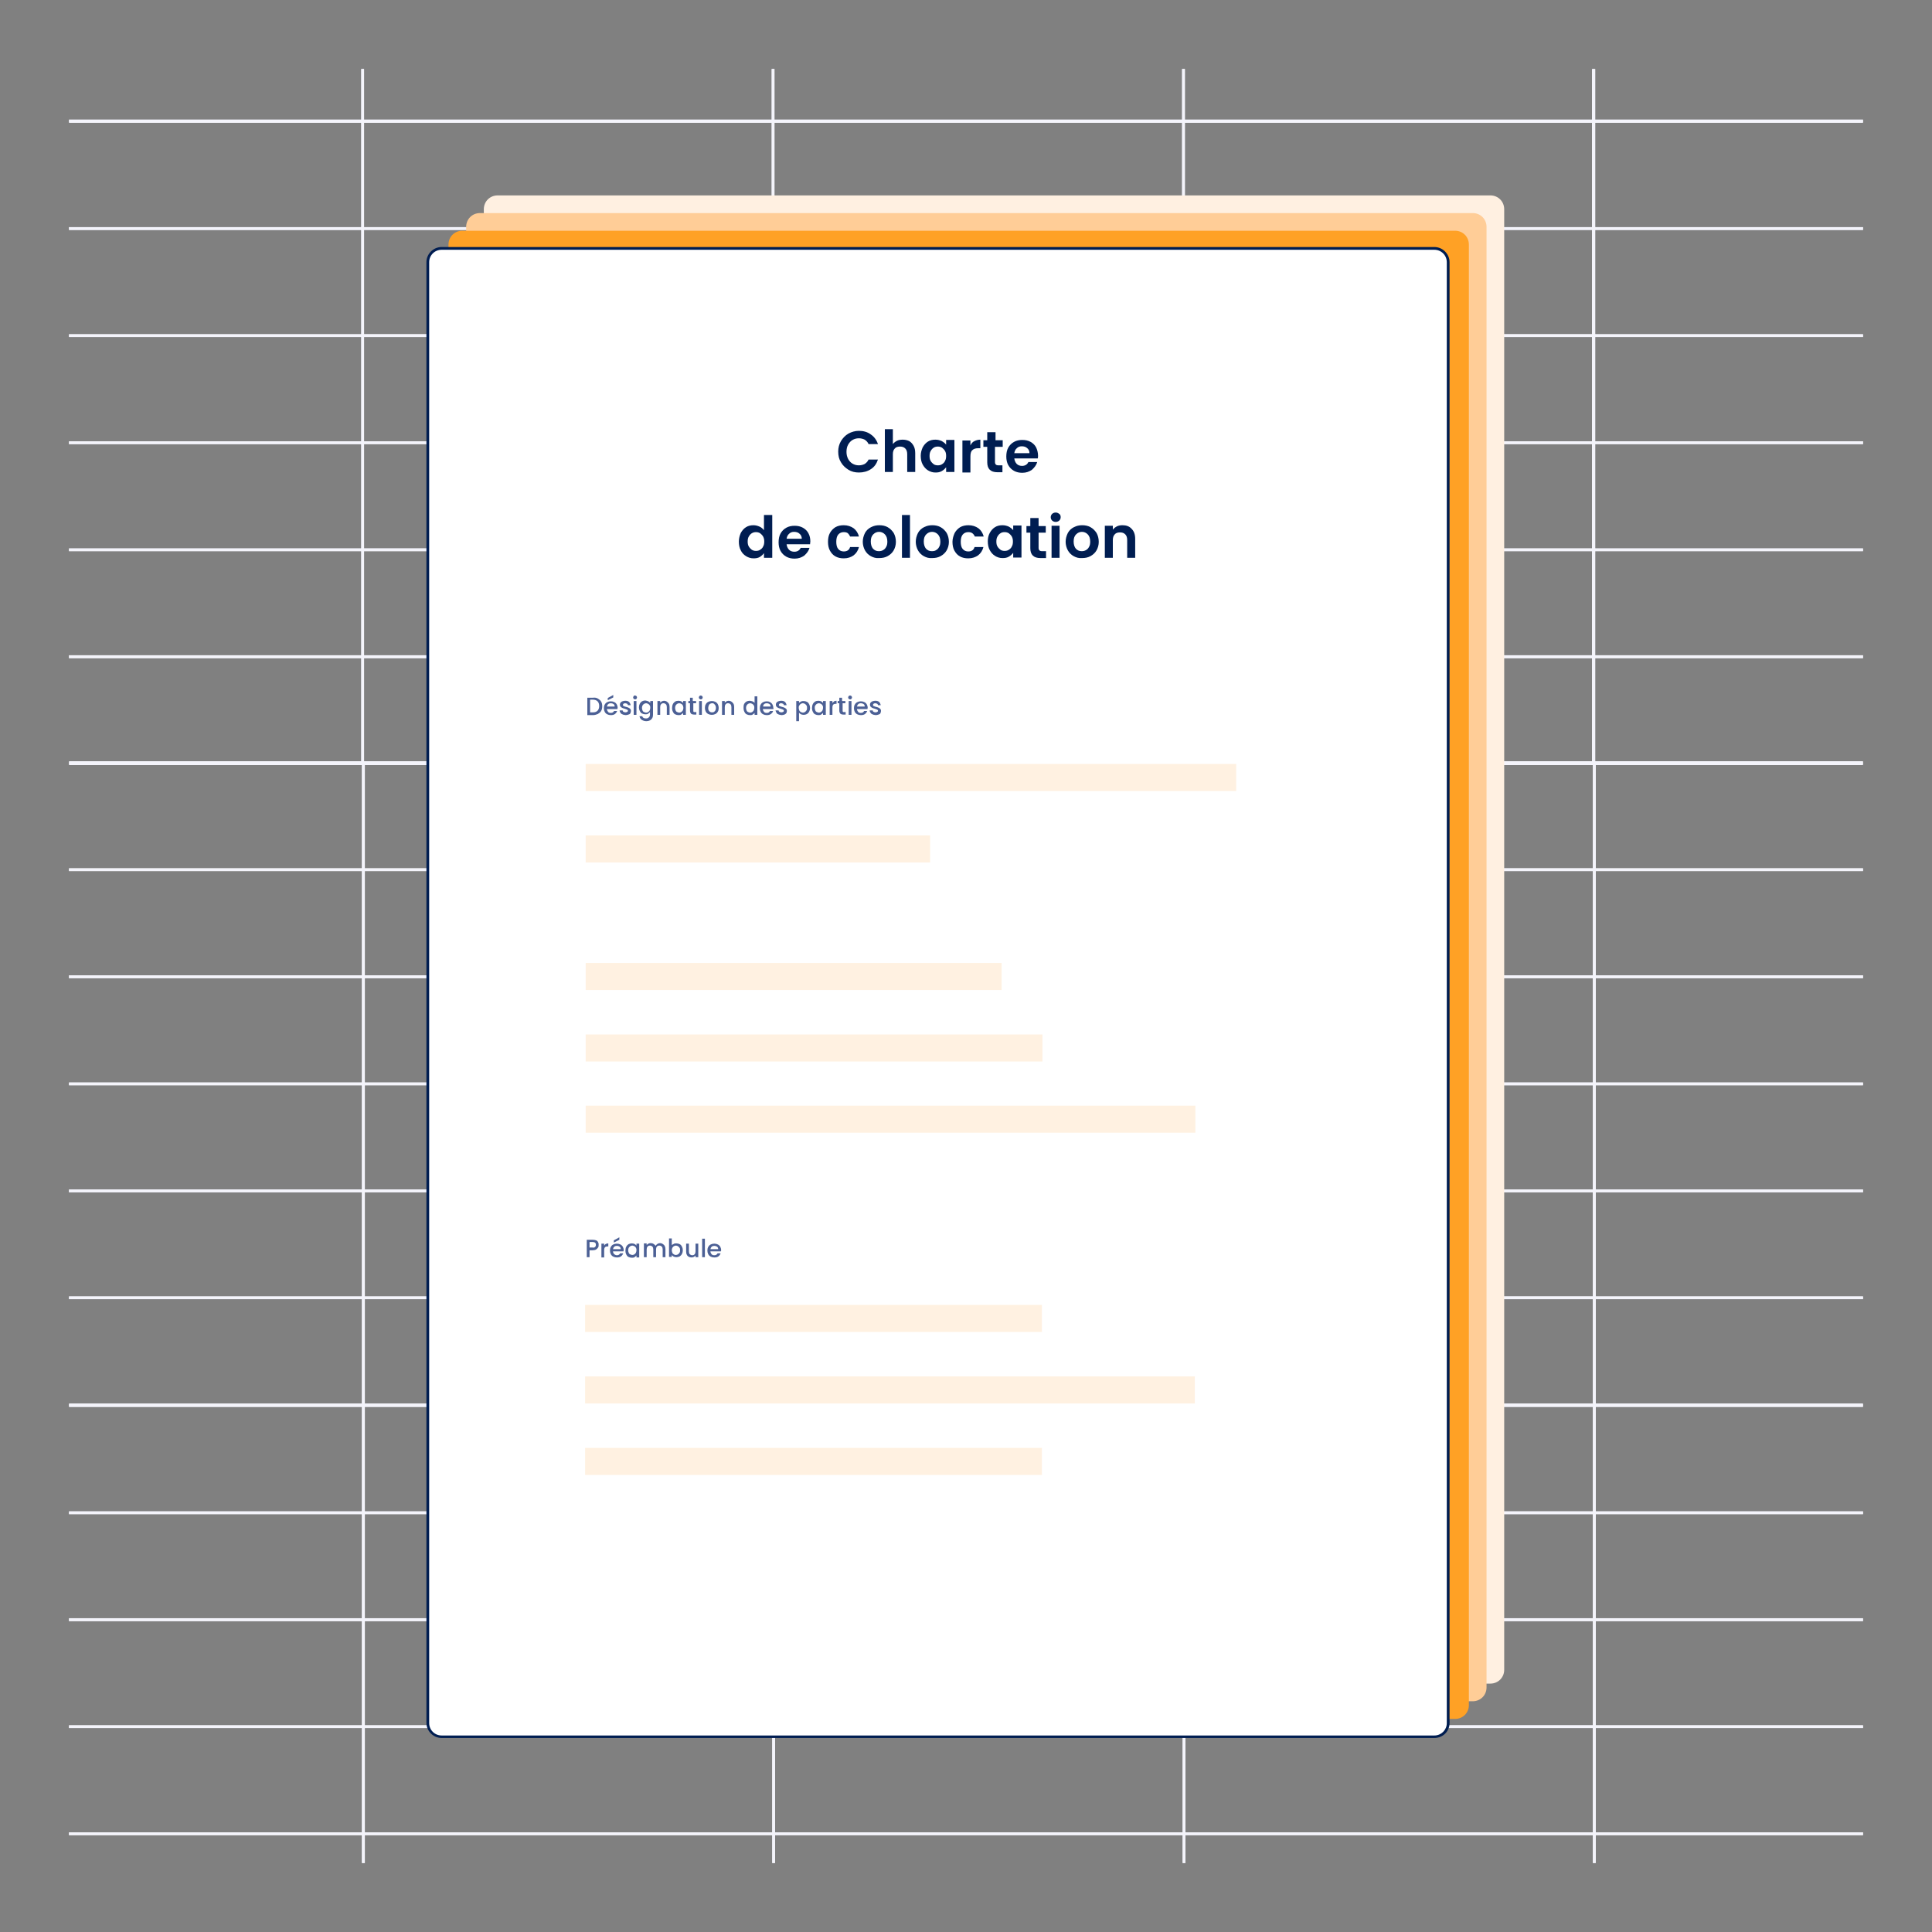 <?xml version="1.0" encoding="utf-8"?>
<!-- Generator: Adobe Illustrator 26.2.1, SVG Export Plug-In . SVG Version: 6.00 Build 0)  -->
<svg version="1.1" id="Calque_1" xmlns="http://www.w3.org/2000/svg" xmlns:xlink="http://www.w3.org/1999/xlink" x="0px" y="0px"
	 viewBox="0 0 700 700" style="enable-background:new 0 0 700 700;" xml:space="preserve">
<rect x="0" y="0" width="700" height="700" fill="#808080" stroke="none"/>
<style type="text/css">
	.st0{clip-path:url(#SVGID_00000175294294385101219210000003421711687641870231_);}
	.st1{fill:none;stroke:#F4F4FB;stroke-miterlimit:10;}
	.st2{clip-path:url(#SVGID_00000100379722741024893190000015830150932489434780_);}
	.st3{clip-path:url(#SVGID_00000107586845638077083340000003781832822573457047_);}
	.st4{clip-path:url(#SVGID_00000046337867875456184390000000262436996278733224_);}
	.st5{clip-path:url(#SVGID_00000119814089726641070930000009810942414004686003_);}
	.st6{fill:#F4F4FB;}
	.st7{clip-path:url(#SVGID_00000150797637049649016570000009503312517512879285_);}
	.st8{fill:#001D51;}
	.st9{fill:#00B67A;}
	.st10{fill:#FFAD4A;}
	.st11{fill:#F16063;}
	.st12{opacity:0.1;fill:#F1F2F2;}
	.st13{fill:#FFFFFF;}
	.st14{fill:#E9F4FF;}
	.st15{clip-path:url(#SVGID_00000157990253028241061790000003872348345387265448_);}
	.st16{clip-path:url(#SVGID_00000018943781419152814390000004716933311853036970_);}
	.st17{clip-path:url(#SVGID_00000137111746549902977790000006809696954105031061_);}
	.st18{clip-path:url(#SVGID_00000105399026267334433100000007167945410923384449_);}
	.st19{clip-path:url(#SVGID_00000115506877245113200000000013812054576620659080_);}
	.st20{clip-path:url(#SVGID_00000028309794173086771490000017280460336838798236_);}
	.st21{clip-path:url(#SVGID_00000173854202525655196250000017202462706666558876_);}
	.st22{clip-path:url(#SVGID_00000118389593693184942960000010310761473078445757_);}
	.st23{clip-path:url(#SVGID_00000160884484672353057500000018024759580297908645_);}
	.st24{clip-path:url(#SVGID_00000067924590445543955550000012274981823003174568_);}
	.st25{clip-path:url(#SVGID_00000054240889947971011490000005191473711557209491_);}
	.st26{clip-path:url(#SVGID_00000182519555651837615710000010993998630251434378_);}
	.st27{clip-path:url(#SVGID_00000167393025964014289340000001467169969406502274_);}
	.st28{clip-path:url(#SVGID_00000080914784642792091160000014507396115003358626_);}
	.st29{clip-path:url(#SVGID_00000142161757119737931630000001987970097180434067_);}
	.st30{clip-path:url(#SVGID_00000145758663844599156880000000405734769659411344_);}
	.st31{clip-path:url(#SVGID_00000036972332285554991850000013640762744748985488_);}
	.st32{clip-path:url(#SVGID_00000021094282024984597840000004133001814567041948_);}
	.st33{clip-path:url(#SVGID_00000087414734062422614380000009956474838555271605_);}
	.st34{clip-path:url(#SVGID_00000156549870121583249950000008634916117901266869_);}
	.st35{clip-path:url(#SVGID_00000018232347131776044360000007728837491737900960_);}
	.st36{clip-path:url(#SVGID_00000181076056908160212980000016677315929217430711_);}
	.st37{clip-path:url(#SVGID_00000177463292779673639990000015716688049802753426_);}
	.st38{clip-path:url(#SVGID_00000155833513330722751210000012119193731996954541_);}
	.st39{clip-path:url(#SVGID_00000129888346590222713170000002403840082886064776_);}
	.st40{clip-path:url(#SVGID_00000121265801847627375700000000257337609049006209_);}
	.st41{clip-path:url(#SVGID_00000177456364593941970520000014745508027504120254_);}
	.st42{clip-path:url(#SVGID_00000120553271913816799130000009086219404440928920_);}
	.st43{clip-path:url(#SVGID_00000030458709662112463770000011027876371917642932_);}
	.st44{clip-path:url(#SVGID_00000035526824168488102790000008325317962454575276_);}
	.st45{clip-path:url(#SVGID_00000156582539541987325400000002443681692111538063_);}
	.st46{clip-path:url(#SVGID_00000064345164638012687590000002698163363896539573_);}
	.st47{fill:none;stroke:#001D51;stroke-miterlimit:10;}
	.st48{fill:#FFFAF3;}
	.st49{fill:none;stroke:#FFFFFF;stroke-miterlimit:10;}
	.st50{fill:none;stroke:#E9F4FF;stroke-miterlimit:10;}
	.st51{fill:none;stroke:#001D51;stroke-width:0.75;stroke-miterlimit:10;}
	.st52{fill:none;stroke:#00B67A;stroke-miterlimit:10;}
	.st53{opacity:0.1;}
	.st54{fill:none;stroke:#FFAD4A;stroke-miterlimit:10;}
	.st55{fill:#E9F4FF;stroke:#FFFFFF;stroke-miterlimit:10;}
	.st56{fill:#FFFFFF;stroke:#001D51;stroke-miterlimit:10;}
	.st57{fill:none;stroke:#001D51;stroke-width:1.3;stroke-miterlimit:10;}
	.st58{fill:#FFFFFF;stroke:#001D51;stroke-width:0.5;stroke-miterlimit:10;}
	.st59{fill:#EEF6FF;}
	.st60{fill:#F8FBFF;}
	.st61{fill:#4C6095;}
	.st62{clip-path:url(#SVGID_00000054239030548883748190000005080163017432025275_);}
	.st63{fill:#293752;}
	.st64{fill:#FFA125;}
	.st65{clip-path:url(#SVGID_00000080894076194992206610000015166564821930149301_);}
	.st66{opacity:0.5;}
	.st67{fill:#F7EFE4;}
	.st68{fill:#343A55;}
	.st69{fill:#E6DCCD;}
	.st70{fill:none;}
	.st71{fill:#2C3451;}
	.st72{fill:#618E77;}
	.st73{fill:#75AA8D;}
	.st74{fill:#35685E;}
	.st75{fill:#D19E66;}
	.st76{fill:#758FB3;}
	.st77{fill:#91AECE;}
	.st78{fill:#829CBF;}
	.st79{fill:#FFC78A;}
	.st80{fill:none;stroke:#FFFFFF;stroke-width:2;stroke-miterlimit:10;}
	.st81{clip-path:url(#SVGID_00000052063620472399671220000008173696409460898697_);}
	.st82{fill:#FFFAF5;}
	.st83{fill:#FFF7EE;}
	.st84{opacity:0.5;stroke:#FFFFFF;stroke-miterlimit:10;}
	.st85{fill:#FFFFFF;stroke:#FFFFFF;stroke-width:0.5;stroke-miterlimit:10;}
	.st86{fill:none;stroke:#EEF6FF;stroke-miterlimit:10;}
	.st87{fill:#FFF1E1;}
	.st88{fill:#C5FFEA;}
	.st89{fill:none;stroke:#FFFFFF;stroke-width:1.5;stroke-linecap:square;stroke-miterlimit:10;}
	.st90{fill:#168758;}
	.st91{fill:#47A146;}
	.st92{fill:#98BF4E;}
	.st93{fill:#FCC100;}
	.st94{fill:#C65623;}
	.st95{fill:#B32331;}
	.st96{fill:none;stroke:#FFFFFF;stroke-width:5;stroke-miterlimit:10;}
	.st97{fill:#E8811B;}
	.st98{opacity:0.7;}
	.st99{opacity:0.3;}
	.st100{fill:#2A3753;}
	.st101{fill:#FFF0E1;}
	.st102{fill:#FFCD97;}
	.st103{fill:#FFFFFF;stroke:#2A3753;stroke-miterlimit:10;}
	.st104{fill:none;stroke:#FFFFFF;stroke-width:15;stroke-miterlimit:10;}
	.st105{fill:url(#SVGID_00000065043327763593758810000011404699865157489799_);}
	.st106{fill:url(#SVGID_00000103966481649109444900000014838658802009383296_);}
	.st107{fill:url(#SVGID_00000065071471647405947720000014289999201660624808_);}
	.st108{fill:url(#SVGID_00000124858154871980654760000012955937487376297868_);}
	.st109{fill:url(#SVGID_00000115516817016925923880000004405168622425285255_);}
	.st110{fill:url(#SVGID_00000139254800196739879510000014479612680397492908_);}
	.st111{fill:url(#SVGID_00000106830284893624070050000005165804037150971278_);}
	.st112{fill:url(#SVGID_00000124857586431093496190000016980705213783033018_);}
	.st113{fill:url(#SVGID_00000042009367408080757580000011301849255439851945_);}
	.st114{fill:url(#SVGID_00000091010532853798460360000013382671928379859850_);}
	.st115{fill:url(#SVGID_00000040555492766889878750000008017851680106716305_);}
	.st116{fill:url(#SVGID_00000163765467402188596440000006297316102311238793_);}
	.st117{fill:url(#SVGID_00000029029206082383678630000008790092274713927313_);}
	.st118{fill:url(#SVGID_00000025401577745844818150000009073260515888790423_);}
	.st119{fill:url(#SVGID_00000058574205756704310150000011777977311666911914_);}
	.st120{fill:url(#SVGID_00000159450550594763168870000009321793739994391457_);}
	.st121{fill:url(#SVGID_00000152972698397435537950000017930532819106432409_);}
	.st122{fill:url(#SVGID_00000090978182873228239330000011955844405135901073_);}
	.st123{fill:url(#SVGID_00000138547763783067666890000002698232354522782881_);}
	.st124{fill:url(#SVGID_00000025419630745801497950000007071272361227951026_);}
	.st125{fill:url(#SVGID_00000075130836788333293360000007044753850234064806_);}
	.st126{fill:url(#SVGID_00000160879420018904063190000003551675363967566515_);}
	.st127{fill:url(#SVGID_00000059276542554359397400000002173967430756341950_);}
	.st128{fill:url(#SVGID_00000149377085155120737250000014829750703433984163_);}
	.st129{fill:url(#SVGID_00000042727651386973606030000009902278504694225334_);}
	.st130{fill:url(#SVGID_00000069360226357032933980000014779493546425612160_);}
	.st131{fill:url(#SVGID_00000128477982011858240440000005420814483933594792_);}
	.st132{fill:url(#SVGID_00000142889559425751155180000006205315805100829100_);}
	.st133{fill:url(#SVGID_00000109731048732236600560000018387358814944429703_);}
	.st134{fill:url(#SVGID_00000113315179163927672250000004413835397205344703_);}
	.st135{fill:url(#SVGID_00000160885831280197480350000006005298858690433153_);}
	.st136{fill:url(#SVGID_00000173852583578406095180000010864021184408054182_);}
	.st137{fill:url(#SVGID_00000114789003994977641130000003051490211608036794_);}
	.st138{clip-path:url(#SVGID_00000146500717382614906160000015562520308716397464_);}
	.st139{opacity:0.8;}
	.st140{opacity:0.6;}
	.st141{opacity:0.2;}
	.st142{opacity:0.4;}
	.st143{fill:none;stroke:#FFAD4A;stroke-miterlimit:10;stroke-dasharray:4.814,4.814;}
	.st144{fill:none;stroke:#FFAD4A;stroke-miterlimit:10;stroke-dasharray:4.552,4.552;}
	.st145{fill:none;stroke:#FFFFFF;stroke-width:2;stroke-linecap:square;stroke-miterlimit:10;}
	.st146{fill:#F87638;}
	.st147{fill:#03D88B;}
	.st148{fill:#29DF70;}
	.st149{clip-path:url(#SVGID_00000037683033180798357860000004900258471766732681_);}
	.st150{clip-path:url(#SVGID_00000060725229214758480130000003430569648486859697_);}
	.st151{opacity:0.5;fill:#FFFFFF;}
	.st152{clip-path:url(#SVGID_00000012451063188518997930000017793394367513135749_);}
	.st153{fill:url(#SVGID_00000109014362926543114830000017701398955724108931_);}
	.st154{fill-rule:evenodd;clip-rule:evenodd;fill:#001D51;}
	.st155{fill-rule:evenodd;clip-rule:evenodd;fill:#FFAD4A;}
	.st156{clip-path:url(#SVGID_00000015323165457047737690000003261568529068986498_);}
	.st157{fill:#001D51;stroke:#001D51;stroke-miterlimit:10;}
	.st158{fill:url(#SVGID_00000059301919140873867290000004374645879538652063_);}
	.st159{fill:#0C6B35;}
	.st160{fill:#107C41;}
	.st161{fill:#21A366;}
	.st162{fill:#33C481;}
	.st163{fill:#124228;}
	.st164{fill:#185C37;}
	.st165{fill:url(#SVGID_00000134238167624085315080000016661137789846200755_);}
</style>
<g>
	<defs>
		<rect id="SVGID_00000038379825602225442640000003502684701090120353_" x="25" y="25" width="650" height="650"/>
	</defs>
	<clipPath id="SVGID_00000171716935120679307270000001150979026830687123_">
		<use xlink:href="#SVGID_00000038379825602225442640000003502684701090120353_"  style="overflow:visible;"/>
	</clipPath>
	<g style="clip-path:url(#SVGID_00000171716935120679307270000001150979026830687123_);">
		<g>
			<g>
				<path class="st6" d="M131.9,5.5H-17.8v-39.8h149.7V5.5z M-16.8,4.5h147.7v-37.8H-16.8V4.5z"/>
			</g>
		</g>
		<g>
			<g>
				<path class="st6" d="M280.6,5.5H130.9v-39.8h149.7V5.5z M131.9,4.5h147.7v-37.8H131.9V4.5z"/>
			</g>
		</g>
		<g>
			<g>
				<path class="st6" d="M429.3,5.5H279.6v-39.8h149.7V5.5z M280.6,4.5h147.7v-37.8H280.6V4.5z"/>
			</g>
		</g>
		<g>
			<g>
				<path class="st6" d="M578,5.5H428.3v-39.8H578V5.5z M429.3,4.5H577v-37.8H429.3V4.5z"/>
			</g>
		</g>
		<g>
			<g>
				<path class="st6" d="M131.9,44.3H-17.8V4.5h149.7V44.3z M-16.8,43.3h147.7V5.5H-16.8V43.3z"/>
			</g>
		</g>
		<g>
			<g>
				<path class="st6" d="M280.6,44.3H130.9V4.5h149.7V44.3z M131.9,43.3h147.7V5.5H131.9V43.3z"/>
			</g>
		</g>
		<g>
			<g>
				<path class="st6" d="M429.3,44.3H279.6V4.5h149.7V44.3z M280.6,43.3h147.7V5.5H280.6V43.3z"/>
			</g>
		</g>
		<g>
			<g>
				<path class="st6" d="M578,44.3H428.3V4.5H578V44.3z M429.3,43.3H577V5.5H429.3V43.3z"/>
			</g>
		</g>
		<g>
			<g>
				<path class="st6" d="M131.9,83.3H-17.8V43.5h149.7V83.3z M-16.8,82.3h147.7V44.5H-16.8V82.3z"/>
			</g>
		</g>
		<g>
			<g>
				<path class="st6" d="M280.6,83.3H130.9V43.5h149.7V83.3z M131.9,82.3h147.7V44.5H131.9V82.3z"/>
			</g>
		</g>
		<g>
			<g>
				<path class="st6" d="M429.3,83.3H279.6V43.5h149.7V83.3z M280.6,82.3h147.7V44.5H280.6V82.3z"/>
			</g>
		</g>
		<g>
			<g>
				<path class="st6" d="M578,83.3H428.3V43.5H578V83.3z M429.3,82.3H577V44.5H429.3V82.3z"/>
			</g>
		</g>
		<g>
			<g>
				<path class="st6" d="M131.9,122.1H-17.8V82.3h149.7V122.1z M-16.8,121.1h147.7V83.3H-16.8V121.1z"/>
			</g>
		</g>
		<g>
			<g>
				<path class="st6" d="M280.6,122.1H130.9V82.3h149.7V122.1z M131.9,121.1h147.7V83.3H131.9V121.1z"/>
			</g>
		</g>
		<g>
			<g>
				<path class="st6" d="M429.3,122.1H279.6V82.3h149.7V122.1z M280.6,121.1h147.7V83.3H280.6V121.1z"/>
			</g>
		</g>
		<g>
			<g>
				<path class="st6" d="M578,122.1H428.3V82.3H578V122.1z M429.3,121.1H577V83.3H429.3V121.1z"/>
			</g>
		</g>
		<g>
			<g>
				<path class="st6" d="M131.9,160.9H-17.8v-39.8h149.7V160.9z M-16.8,159.9h147.7v-37.8H-16.8V159.9z"/>
			</g>
		</g>
		<g>
			<g>
				<path class="st6" d="M280.6,160.9H130.9v-39.8h149.7V160.9z M131.9,159.9h147.7v-37.8H131.9V159.9z"/>
			</g>
		</g>
		<g>
			<g>
				<path class="st6" d="M429.3,160.9H279.6v-39.8h149.7V160.9z M280.6,159.9h147.7v-37.8H280.6V159.9z"/>
			</g>
		</g>
		<g>
			<g>
				<path class="st6" d="M578,160.9H428.3v-39.8H578V160.9z M429.3,159.9H577v-37.8H429.3V159.9z"/>
			</g>
		</g>
		<g>
			<g>
				<path class="st6" d="M131.9,199.7H-17.8v-39.8h149.7V199.7z M-16.8,198.7h147.7v-37.8H-16.8V198.7z"/>
			</g>
		</g>
		<g>
			<g>
				<path class="st6" d="M280.6,199.7H130.9v-39.8h149.7V199.7z M131.9,198.7h147.7v-37.8H131.9V198.7z"/>
			</g>
		</g>
		<g>
			<g>
				<path class="st6" d="M429.3,199.7H279.6v-39.8h149.7V199.7z M280.6,198.7h147.7v-37.8H280.6V198.7z"/>
			</g>
		</g>
		<g>
			<g>
				<path class="st6" d="M578,199.7H428.3v-39.8H578V199.7z M429.3,198.7H577v-37.8H429.3V198.7z"/>
			</g>
		</g>
		<g>
			<g>
				<path class="st6" d="M131.9,238.5H-17.8v-39.8h149.7V238.5z M-16.8,237.5h147.7v-37.8H-16.8V237.5z"/>
			</g>
		</g>
		<g>
			<g>
				<path class="st6" d="M280.6,238.5H130.9v-39.8h149.7V238.5z M131.9,237.5h147.7v-37.8H131.9V237.5z"/>
			</g>
		</g>
		<g>
			<g>
				<path class="st6" d="M429.3,238.5H279.6v-39.8h149.7V238.5z M280.6,237.5h147.7v-37.8H280.6V237.5z"/>
			</g>
		</g>
		<g>
			<g>
				<path class="st6" d="M578,238.5H428.3v-39.8H578V238.5z M429.3,237.5H577v-37.8H429.3V237.5z"/>
			</g>
		</g>
		<g>
			<g>
				<path class="st6" d="M131.9,277.2H-17.8v-39.8h149.7V277.2z M-16.8,276.2h147.7v-37.8H-16.8V276.2z"/>
			</g>
		</g>
		<g>
			<g>
				<path class="st6" d="M280.6,277.2H130.9v-39.8h149.7V277.2z M131.9,276.2h147.7v-37.8H131.9V276.2z"/>
			</g>
		</g>
		<g>
			<g>
				<path class="st6" d="M429.3,277.2H279.6v-39.8h149.7V277.2z M280.6,276.2h147.7v-37.8H280.6V276.2z"/>
			</g>
		</g>
		<g>
			<g>
				<path class="st6" d="M578,277.2H428.3v-39.8H578V277.2z M429.3,276.2H577v-37.8H429.3V276.2z"/>
			</g>
		</g>
		<g>
			<g>
				<path class="st6" d="M726.5,5.5H576.8v-39.8h149.7V5.5z M577.8,4.5h147.7v-37.8H577.8V4.5z"/>
			</g>
		</g>
		<g>
			<g>
				<path class="st6" d="M726.5,44.3H576.8V4.5h149.7V44.3z M577.8,43.3h147.7V5.5H577.8V43.3z"/>
			</g>
		</g>
		<g>
			<g>
				<g>
					<path class="st6" d="M726.5,83.3H576.8V43.5h149.7V83.3z M577.8,82.3h147.7V44.5H577.8V82.3z"/>
				</g>
			</g>
			<g>
				<g>
					<path class="st6" d="M726.5,122.1H576.8V82.3h149.7V122.1z M577.8,121.1h147.7V83.3H577.8V121.1z"/>
				</g>
			</g>
			<g>
				<g>
					<path class="st6" d="M726.5,160.9H576.8v-39.8h149.7V160.9z M577.8,159.9h147.7v-37.8H577.8V159.9z"/>
				</g>
			</g>
			<g>
				<g>
					<path class="st6" d="M726.5,199.7H576.8v-39.8h149.7V199.7z M577.8,198.7h147.7v-37.8H577.8V198.7z"/>
				</g>
			</g>
			<g>
				<g>
					<path class="st6" d="M726.5,238.5H576.8v-39.8h149.7V238.5z M577.8,237.5h147.7v-37.8H577.8V237.5z"/>
				</g>
			</g>
			<g>
				<g>
					<path class="st6" d="M726.5,277.2H576.8v-39.8h149.7V277.2z M577.8,276.2h147.7v-37.8H577.8V276.2z"/>
				</g>
			</g>
		</g>
		<g>
			<g>
				<g>
					<path class="st6" d="M132.1,315.6H-17.5v-39.8h149.7V315.6z M-16.5,314.6h147.7v-37.8H-16.5V314.6z"/>
				</g>
			</g>
			<g>
				<g>
					<path class="st6" d="M280.8,315.6H131.1v-39.8h149.7V315.6z M132.1,314.6h147.7v-37.8H132.1V314.6z"/>
				</g>
			</g>
			<g>
				<g>
					<path class="st6" d="M429.5,315.6H279.8v-39.8h149.7V315.6z M280.8,314.6h147.7v-37.8H280.8V314.6z"/>
				</g>
			</g>
			<g>
				<g>
					<path class="st6" d="M578.2,315.6H428.5v-39.8h149.7V315.6z M429.5,314.6h147.7v-37.8H429.5V314.6z"/>
				</g>
			</g>
			<g>
				<g>
					<path class="st6" d="M132.1,354.4H-17.5v-39.8h149.7V354.4z M-16.5,353.4h147.7v-37.8H-16.5V353.4z"/>
				</g>
			</g>
			<g>
				<g>
					<path class="st6" d="M280.8,354.4H131.1v-39.8h149.7V354.4z M132.1,353.4h147.7v-37.8H132.1V353.4z"/>
				</g>
			</g>
			<g>
				<g>
					<path class="st6" d="M429.5,354.4H279.8v-39.8h149.7V354.4z M280.8,353.4h147.7v-37.8H280.8V353.4z"/>
				</g>
			</g>
			<g>
				<g>
					<path class="st6" d="M578.2,354.4H428.5v-39.8h149.7V354.4z M429.5,353.4h147.7v-37.8H429.5V353.4z"/>
				</g>
			</g>
			<g>
				<g>
					<path class="st6" d="M132.1,393.2H-17.5v-39.8h149.7V393.2z M-16.5,392.2h147.7v-37.8H-16.5V392.2z"/>
				</g>
			</g>
			<g>
				<g>
					<path class="st6" d="M280.8,393.2H131.1v-39.8h149.7V393.2z M132.1,392.2h147.7v-37.8H132.1V392.2z"/>
				</g>
			</g>
			<g>
				<g>
					<path class="st6" d="M429.5,393.2H279.8v-39.8h149.7V393.2z M280.8,392.2h147.7v-37.8H280.8V392.2z"/>
				</g>
			</g>
			<g>
				<g>
					<path class="st6" d="M578.2,393.2H428.5v-39.8h149.7V393.2z M429.5,392.2h147.7v-37.8H429.5V392.2z"/>
				</g>
			</g>
			<g>
				<g>
					<path class="st6" d="M132.1,432H-17.5v-39.8h149.7V432z M-16.5,431h147.7v-37.8H-16.5V431z"/>
				</g>
			</g>
			<g>
				<g>
					<path class="st6" d="M280.8,432H131.1v-39.8h149.7V432z M132.1,431h147.7v-37.8H132.1V431z"/>
				</g>
			</g>
			<g>
				<g>
					<path class="st6" d="M429.5,432H279.8v-39.8h149.7V432z M280.8,431h147.7v-37.8H280.8V431z"/>
				</g>
			</g>
			<g>
				<g>
					<path class="st6" d="M578.2,432H428.5v-39.8h149.7V432z M429.5,431h147.7v-37.8H429.5V431z"/>
				</g>
			</g>
			<g>
				<g>
					<path class="st6" d="M132.1,470.7H-17.5V431h149.7V470.7z M-16.5,469.7h147.7V432H-16.5V469.7z"/>
				</g>
			</g>
			<g>
				<g>
					<path class="st6" d="M280.8,470.7H131.1V431h149.7V470.7z M132.1,469.7h147.7V432H132.1V469.7z"/>
				</g>
			</g>
			<g>
				<g>
					<path class="st6" d="M429.5,470.7H279.8V431h149.7V470.7z M280.8,469.7h147.7V432H280.8V469.7z"/>
				</g>
			</g>
			<g>
				<g>
					<path class="st6" d="M578.2,470.7H428.5V431h149.7V470.7z M429.5,469.7h147.7V432H429.5V469.7z"/>
				</g>
			</g>
			<g>
				<g>
					<path class="st6" d="M132.1,509.5H-17.5v-39.8h149.7V509.5z M-16.5,508.5h147.7v-37.8H-16.5V508.5z"/>
				</g>
			</g>
			<g>
				<g>
					<path class="st6" d="M280.8,509.5H131.1v-39.8h149.7V509.5z M132.1,508.5h147.7v-37.8H132.1V508.5z"/>
				</g>
			</g>
			<g>
				<g>
					<path class="st6" d="M429.5,509.5H279.8v-39.8h149.7V509.5z M280.8,508.5h147.7v-37.8H280.8V508.5z"/>
				</g>
			</g>
			<g>
				<g>
					<path class="st6" d="M578.2,509.5H428.5v-39.8h149.7V509.5z M429.5,508.5h147.7v-37.8H429.5V508.5z"/>
				</g>
			</g>
			<g>
				<g>
					<path class="st6" d="M132.1,548.6H-17.5v-39.8h149.7V548.6z M-16.5,547.6h147.7v-37.8H-16.5V547.6z"/>
				</g>
			</g>
			<g>
				<g>
					<path class="st6" d="M280.8,548.6H131.1v-39.8h149.7V548.6z M132.1,547.6h147.7v-37.8H132.1V547.6z"/>
				</g>
			</g>
			<g>
				<g>
					<path class="st6" d="M429.5,548.6H279.8v-39.8h149.7V548.6z M280.8,547.6h147.7v-37.8H280.8V547.6z"/>
				</g>
			</g>
			<g>
				<g>
					<path class="st6" d="M578.2,548.6H428.5v-39.8h149.7V548.6z M429.5,547.6h147.7v-37.8H429.5V547.6z"/>
				</g>
			</g>
			<g>
				<g>
					<path class="st6" d="M132.1,587.4H-17.5v-39.8h149.7V587.4z M-16.5,586.4h147.7v-37.8H-16.5V586.4z"/>
				</g>
			</g>
			<g>
				<g>
					<path class="st6" d="M280.8,587.4H131.1v-39.8h149.7V587.4z M132.1,586.4h147.7v-37.8H132.1V586.4z"/>
				</g>
			</g>
			<g>
				<g>
					<path class="st6" d="M429.5,587.4H279.8v-39.8h149.7V587.4z M280.8,586.4h147.7v-37.8H280.8V586.4z"/>
				</g>
			</g>
			<g>
				<g>
					<path class="st6" d="M578.2,587.4H428.5v-39.8h149.7V587.4z M429.5,586.4h147.7v-37.8H429.5V586.4z"/>
				</g>
			</g>
			<g>
				<g>
					<path class="st6" d="M132.1,626.1H-17.5v-39.8h149.7V626.1z M-16.5,625.1h147.7v-37.8H-16.5V625.1z"/>
				</g>
			</g>
			<g>
				<g>
					<path class="st6" d="M280.8,626.1H131.1v-39.8h149.7V626.1z M132.1,625.1h147.7v-37.8H132.1V625.1z"/>
				</g>
			</g>
			<g>
				<g>
					<path class="st6" d="M429.5,626.1H279.8v-39.8h149.7V626.1z M280.8,625.1h147.7v-37.8H280.8V625.1z"/>
				</g>
			</g>
			<g>
				<g>
					<path class="st6" d="M578.2,626.1H428.5v-39.8h149.7V626.1z M429.5,625.1h147.7v-37.8H429.5V625.1z"/>
				</g>
			</g>
			<g>
				<g>
					<path class="st6" d="M132.1,664.9H-17.5v-39.8h149.7V664.9z M-16.5,663.9h147.7v-37.8H-16.5V663.9z"/>
				</g>
			</g>
			<g>
				<g>
					<path class="st6" d="M280.8,664.9H131.1v-39.8h149.7V664.9z M132.1,663.9h147.7v-37.8H132.1V663.9z"/>
				</g>
			</g>
			<g>
				<g>
					<path class="st6" d="M429.5,664.9H279.8v-39.8h149.7V664.9z M280.8,663.9h147.7v-37.8H280.8V663.9z"/>
				</g>
			</g>
			<g>
				<g>
					<path class="st6" d="M578.2,664.9H428.5v-39.8h149.7V664.9z M429.5,663.9h147.7v-37.8H429.5V663.9z"/>
				</g>
			</g>
			<g>
				<g>
					<path class="st6" d="M132.1,703.7H-17.5v-39.8h149.7V703.7z M-16.5,702.7h147.7v-37.8H-16.5V702.7z"/>
				</g>
			</g>
			<g>
				<g>
					<path class="st6" d="M280.8,703.7H131.1v-39.8h149.7V703.7z M132.1,702.7h147.7v-37.8H132.1V702.7z"/>
				</g>
			</g>
			<g>
				<g>
					<path class="st6" d="M429.5,703.7H279.8v-39.8h149.7V703.7z M280.8,702.7h147.7v-37.8H280.8V702.7z"/>
				</g>
			</g>
			<g>
				<g>
					<path class="st6" d="M578.2,703.7H428.5v-39.8h149.7V703.7z M429.5,702.7h147.7v-37.8H429.5V702.7z"/>
				</g>
			</g>
			<g>
				<g>
					<path class="st6" d="M726.8,315.6H577.1v-39.8h149.7V315.6z M578.1,314.6h147.7v-37.8H578.1V314.6z"/>
				</g>
			</g>
			<g>
				<g>
					<path class="st6" d="M726.8,354.4H577.1v-39.8h149.7V354.4z M578.1,353.4h147.7v-37.8H578.1V353.4z"/>
				</g>
			</g>
			<g>
				<g>
					<path class="st6" d="M726.8,393.2H577.1v-39.8h149.7V393.2z M578.1,392.2h147.7v-37.8H578.1V392.2z"/>
				</g>
			</g>
			<g>
				<g>
					<path class="st6" d="M726.8,432H577.1v-39.8h149.7V432z M578.1,431h147.7v-37.8H578.1V431z"/>
				</g>
			</g>
			<g>
				<g>
					<path class="st6" d="M726.8,470.7H577.1V431h149.7V470.7z M578.1,469.7h147.7V432H578.1V469.7z"/>
				</g>
			</g>
			<g>
				<g>
					<path class="st6" d="M726.8,509.5H577.1v-39.8h149.7V509.5z M578.1,508.5h147.7v-37.8H578.1V508.5z"/>
				</g>
			</g>
			<g>
				<g>
					<g>
						<path class="st6" d="M726.8,548.6H577.1v-39.8h149.7V548.6z M578.1,547.6h147.7v-37.8H578.1V547.6z"/>
					</g>
				</g>
				<g>
					<g>
						<path class="st6" d="M726.8,587.4H577.1v-39.8h149.7V587.4z M578.1,586.4h147.7v-37.8H578.1V586.4z"/>
					</g>
				</g>
				<g>
					<g>
						<path class="st6" d="M726.8,626.1H577.1v-39.8h149.7V626.1z M578.1,625.1h147.7v-37.8H578.1V625.1z"/>
					</g>
				</g>
				<g>
					<g>
						<path class="st6" d="M726.8,664.9H577.1v-39.8h149.7V664.9z M578.1,663.9h147.7v-37.8H578.1V663.9z"/>
					</g>
				</g>
				<g>
					<g>
						<path class="st6" d="M726.8,703.7H577.1v-39.8h149.7V703.7z M578.1,702.7h147.7v-37.8H578.1V702.7z"/>
					</g>
				</g>
			</g>
		</g>
	</g>
</g>
<g>
	<defs>
		<rect id="SVGID_00000109742114557986807770000014969139073505611706_" x="-695" y="25" width="650" height="650"/>
	</defs>
	<clipPath id="SVGID_00000005951254340278370130000012237092910501779596_">
		<use xlink:href="#SVGID_00000109742114557986807770000014969139073505611706_"  style="overflow:visible;"/>
	</clipPath>
	<g style="clip-path:url(#SVGID_00000005951254340278370130000012237092910501779596_);">
		<g>
			<g>
				<rect x="-142.7" y="-33.8" class="st1" width="148.7" height="38.8"/>
			</g>
			<g>
				<rect x="6" y="-33.8" class="st1" width="148.7" height="38.8"/>
			</g>
			<g>
				<rect x="154.7" y="-33.8" class="st1" width="148.7" height="38.8"/>
			</g>
			<g>
				<rect x="303.4" y="-33.8" class="st1" width="148.7" height="38.8"/>
			</g>
			<g>
				<rect x="452.1" y="-33.8" class="st1" width="148.7" height="38.8"/>
			</g>
			<g>
				<rect x="600.8" y="-33.8" class="st1" width="148.7" height="38.8"/>
			</g>
			<g>
				<rect x="-142.7" y="5" class="st1" width="148.7" height="38.8"/>
			</g>
			<g>
				<rect x="6" y="5" class="st1" width="148.7" height="38.8"/>
			</g>
			<g>
				<rect x="154.7" y="5" class="st1" width="148.7" height="38.8"/>
			</g>
			<g>
				<rect x="303.4" y="5" class="st1" width="148.7" height="38.8"/>
			</g>
			<g>
				<rect x="452.1" y="5" class="st1" width="148.7" height="38.8"/>
			</g>
			<g>
				<rect x="600.8" y="5" class="st1" width="148.7" height="38.8"/>
			</g>
			<g>
				<g>
					<rect x="-142.7" y="44" class="st1" width="148.7" height="38.8"/>
				</g>
				<g>
					<rect x="6" y="44" class="st1" width="148.7" height="38.8"/>
				</g>
				<g>
					<rect x="154.7" y="44" class="st1" width="148.7" height="38.8"/>
				</g>
				<g>
					<rect x="303.4" y="44" class="st1" width="148.7" height="38.8"/>
				</g>
				<g>
					<rect x="452.1" y="44" class="st1" width="148.7" height="38.8"/>
				</g>
				<g>
					<rect x="600.8" y="44" class="st1" width="148.7" height="38.8"/>
				</g>
				<g>
					<rect x="-142.7" y="82.8" class="st1" width="148.7" height="38.8"/>
				</g>
				<g>
					<rect x="6" y="82.8" class="st1" width="148.7" height="38.8"/>
				</g>
				<g>
					<rect x="154.7" y="82.8" class="st1" width="148.7" height="38.8"/>
				</g>
				<g>
					<rect x="303.4" y="82.8" class="st1" width="148.7" height="38.8"/>
				</g>
				<g>
					<rect x="452.1" y="82.8" class="st1" width="148.7" height="38.8"/>
				</g>
				<g>
					<rect x="600.8" y="82.8" class="st1" width="148.7" height="38.8"/>
				</g>
				<g>
					<rect x="-142.7" y="121.6" class="st1" width="148.7" height="38.8"/>
				</g>
				<g>
					<rect x="6" y="121.6" class="st1" width="148.7" height="38.8"/>
				</g>
				<g>
					<rect x="303.4" y="121.6" class="st1" width="148.7" height="38.8"/>
				</g>
				<g>
					<rect x="452.1" y="121.6" class="st1" width="148.7" height="38.8"/>
				</g>
				<g>
					<rect x="600.8" y="121.6" class="st1" width="148.7" height="38.8"/>
				</g>
				<g>
					<rect x="-142.7" y="160.4" class="st1" width="148.7" height="38.8"/>
				</g>
				<g>
					<rect x="6" y="160.4" class="st1" width="148.7" height="38.8"/>
				</g>
				<g>
					<rect x="154.7" y="160.4" class="st1" width="148.7" height="38.8"/>
				</g>
				<g>
					<rect x="303.4" y="160.4" class="st1" width="148.7" height="38.8"/>
				</g>
				<g>
					<rect x="452.1" y="160.4" class="st1" width="148.7" height="38.8"/>
				</g>
				<g>
					<rect x="600.8" y="160.4" class="st1" width="148.7" height="38.8"/>
				</g>
				<g>
					<rect x="-142.7" y="199.2" class="st1" width="148.7" height="38.8"/>
				</g>
				<g>
					<rect x="6" y="199.2" class="st1" width="148.7" height="38.8"/>
				</g>
				<g>
					<rect x="154.7" y="199.2" class="st1" width="148.7" height="38.8"/>
				</g>
				<g>
					<rect x="303.4" y="199.2" class="st1" width="148.7" height="38.8"/>
				</g>
				<g>
					<rect x="452.1" y="199.2" class="st1" width="148.7" height="38.8"/>
				</g>
				<g>
					<rect x="600.8" y="199.2" class="st1" width="148.7" height="38.8"/>
				</g>
				<g>
					<rect x="-142.7" y="238" class="st1" width="148.7" height="38.8"/>
				</g>
				<g>
					<rect x="6" y="238" class="st1" width="148.7" height="38.8"/>
				</g>
				<g>
					<rect x="154.7" y="238" class="st1" width="148.7" height="38.8"/>
				</g>
				<g>
					<rect x="303.4" y="238" class="st1" width="148.7" height="38.8"/>
				</g>
				<g>
					<rect x="452.1" y="238" class="st1" width="148.7" height="38.8"/>
				</g>
				<g>
					<rect x="600.8" y="238" class="st1" width="148.7" height="38.8"/>
				</g>
				<g>
					<rect x="154.7" y="121.6" class="st1" width="148.7" height="38.8"/>
				</g>
				<g>
					<rect x="154.7" y="148.2" class="st1" width="20.5" height="12.1"/>
				</g>
			</g>
			<g>
				<g>
					<rect x="-142.4" y="276.3" class="st1" width="148.7" height="38.8"/>
				</g>
				<g>
					<rect x="6.3" y="276.3" class="st1" width="148.7" height="38.8"/>
				</g>
				<g>
					<rect x="155" y="276.3" class="st1" width="148.7" height="38.8"/>
				</g>
				<g>
					<rect x="303.7" y="276.3" class="st1" width="148.7" height="38.8"/>
				</g>
				<g>
					<rect x="452.3" y="276.3" class="st1" width="148.7" height="38.8"/>
				</g>
				<g>
					<rect x="601" y="276.3" class="st1" width="148.7" height="38.8"/>
				</g>
				<g>
					<rect x="-142.4" y="315.1" class="st1" width="148.7" height="38.8"/>
				</g>
				<g>
					<rect x="6.3" y="315.1" class="st1" width="148.7" height="38.8"/>
				</g>
				<g>
					<rect x="155" y="315.1" class="st1" width="148.7" height="38.8"/>
				</g>
				<g>
					<rect x="303.7" y="315.1" class="st1" width="148.7" height="38.8"/>
				</g>
				<g>
					<rect x="452.3" y="315.1" class="st1" width="148.7" height="38.8"/>
				</g>
				<g>
					<rect x="601" y="315.1" class="st1" width="148.7" height="38.8"/>
				</g>
				<g>
					<rect x="-142.4" y="353.9" class="st1" width="148.7" height="38.8"/>
				</g>
				<g>
					<rect x="6.3" y="353.9" class="st1" width="148.7" height="38.8"/>
				</g>
				<g>
					<rect x="303.7" y="353.9" class="st1" width="148.7" height="38.8"/>
				</g>
				<g>
					<rect x="452.3" y="353.9" class="st1" width="148.7" height="38.8"/>
				</g>
				<g>
					<rect x="601" y="353.9" class="st1" width="148.7" height="38.8"/>
				</g>
				<g>
					<rect x="-142.4" y="392.7" class="st1" width="148.7" height="38.8"/>
				</g>
				<g>
					<rect x="6.3" y="392.7" class="st1" width="148.7" height="38.8"/>
				</g>
				<g>
					<rect x="155" y="392.7" class="st1" width="148.7" height="38.8"/>
				</g>
				<g>
					<rect x="303.7" y="392.7" class="st1" width="148.7" height="38.8"/>
				</g>
				<g>
					<rect x="452.3" y="392.7" class="st1" width="148.7" height="38.8"/>
				</g>
				<g>
					<rect x="601" y="392.7" class="st1" width="148.7" height="38.8"/>
				</g>
				<g>
					<rect x="-142.4" y="431.5" class="st1" width="148.7" height="38.8"/>
				</g>
				<g>
					<rect x="6.3" y="431.5" class="st1" width="148.7" height="38.8"/>
				</g>
				<g>
					<rect x="155" y="431.5" class="st1" width="148.7" height="38.8"/>
				</g>
				<g>
					<rect x="303.7" y="431.5" class="st1" width="148.7" height="38.8"/>
				</g>
				<g>
					<rect x="452.3" y="431.5" class="st1" width="148.7" height="38.8"/>
				</g>
				<g>
					<rect x="601" y="431.5" class="st1" width="148.7" height="38.8"/>
				</g>
				<g>
					<rect x="-142.4" y="470.2" class="st1" width="148.7" height="38.8"/>
				</g>
				<g>
					<rect x="6.3" y="470.2" class="st1" width="148.7" height="38.8"/>
				</g>
				<g>
					<rect x="155" y="470.2" class="st1" width="148.7" height="38.8"/>
				</g>
				<g>
					<rect x="303.7" y="470.2" class="st1" width="148.7" height="38.8"/>
				</g>
				<g>
					<rect x="452.3" y="470.2" class="st1" width="148.7" height="38.8"/>
				</g>
				<g>
					<rect x="601" y="470.2" class="st1" width="148.7" height="38.8"/>
				</g>
				<g>
					<rect x="155" y="353.9" class="st1" width="148.7" height="38.8"/>
				</g>
				<g>
					<rect x="155" y="380.5" class="st1" width="20.5" height="12.1"/>
				</g>
				<g>
					<g>
						<rect x="-142.4" y="509.3" class="st1" width="148.7" height="38.8"/>
					</g>
					<g>
						<rect x="6.3" y="509.3" class="st1" width="148.7" height="38.8"/>
					</g>
					<g>
						<rect x="155" y="509.3" class="st1" width="148.7" height="38.8"/>
					</g>
					<g>
						<rect x="303.7" y="509.3" class="st1" width="148.7" height="38.8"/>
					</g>
					<g>
						<rect x="452.3" y="509.3" class="st1" width="148.7" height="38.8"/>
					</g>
					<g>
						<rect x="601" y="509.3" class="st1" width="148.7" height="38.8"/>
					</g>
					<g>
						<rect x="-142.4" y="548.1" class="st1" width="148.7" height="38.8"/>
					</g>
					<g>
						<rect x="6.3" y="548.1" class="st1" width="148.7" height="38.8"/>
					</g>
					<g>
						<rect x="155" y="548.1" class="st1" width="148.7" height="38.8"/>
					</g>
					<g>
						<rect x="303.7" y="548.1" class="st1" width="148.7" height="38.8"/>
					</g>
					<g>
						<rect x="452.3" y="548.1" class="st1" width="148.7" height="38.8"/>
					</g>
					<g>
						<rect x="601" y="548.1" class="st1" width="148.7" height="38.8"/>
					</g>
					<g>
						<rect x="-142.4" y="586.9" class="st1" width="148.7" height="38.8"/>
					</g>
					<g>
						<rect x="6.3" y="586.9" class="st1" width="148.7" height="38.8"/>
					</g>
					<g>
						<rect x="303.7" y="586.9" class="st1" width="148.7" height="38.8"/>
					</g>
					<g>
						<rect x="452.3" y="586.9" class="st1" width="148.7" height="38.8"/>
					</g>
					<g>
						<rect x="601" y="586.9" class="st1" width="148.7" height="38.8"/>
					</g>
					<g>
						<rect x="-142.4" y="625.6" class="st1" width="148.7" height="38.8"/>
					</g>
					<g>
						<rect x="6.3" y="625.6" class="st1" width="148.7" height="38.8"/>
					</g>
					<g>
						<rect x="155" y="625.6" class="st1" width="148.7" height="38.8"/>
					</g>
					<g>
						<rect x="303.7" y="625.6" class="st1" width="148.7" height="38.8"/>
					</g>
					<g>
						<rect x="452.3" y="625.6" class="st1" width="148.7" height="38.8"/>
					</g>
					<g>
						<rect x="601" y="625.6" class="st1" width="148.7" height="38.8"/>
					</g>
					<g>
						<rect x="-142.4" y="664.4" class="st1" width="148.7" height="38.8"/>
					</g>
					<g>
						<rect x="6.3" y="664.4" class="st1" width="148.7" height="38.8"/>
					</g>
					<g>
						<rect x="155" y="664.4" class="st1" width="148.7" height="38.8"/>
					</g>
					<g>
						<rect x="303.7" y="664.4" class="st1" width="148.7" height="38.8"/>
					</g>
					<g>
						<rect x="452.3" y="664.4" class="st1" width="148.7" height="38.8"/>
					</g>
					<g>
						<rect x="601" y="664.4" class="st1" width="148.7" height="38.8"/>
					</g>
					<g>
						<rect x="155" y="586.9" class="st1" width="148.7" height="38.8"/>
					</g>
					<g>
						<rect x="155" y="613.5" class="st1" width="20.5" height="12.1"/>
					</g>
				</g>
			</g>
		</g>
	</g>
</g>
<g>
	<defs>
		<rect id="SVGID_00000029724949630507258320000013016212541449625479_" x="-1415" y="-694.9" width="650" height="650"/>
	</defs>
	<clipPath id="SVGID_00000071537867485441640220000010500477290228574374_">
		<use xlink:href="#SVGID_00000029724949630507258320000013016212541449625479_"  style="overflow:visible;"/>
	</clipPath>
	<g style="clip-path:url(#SVGID_00000071537867485441640220000010500477290228574374_);">
		<g>
			<g>
				<g>
					<g>
						<rect x="-119" y="-16.6" class="st1" width="148.7" height="38.8"/>
					</g>
					<g>
						<rect x="29.7" y="-16.6" class="st1" width="148.7" height="38.8"/>
					</g>
				</g>
			</g>
		</g>
	</g>
</g>
<g>
	<defs>
		<rect id="SVGID_00000042712667008662985790000009893563794907446186_" x="-695" y="-694.9" width="650" height="650"/>
	</defs>
	<clipPath id="SVGID_00000024684120888397776100000006779155391257340309_">
		<use xlink:href="#SVGID_00000042712667008662985790000009893563794907446186_"  style="overflow:visible;"/>
	</clipPath>
	<g style="clip-path:url(#SVGID_00000024684120888397776100000006779155391257340309_);">
		<g>
			<g>
				<g>
					<g>
						<rect x="-142.4" y="-16.6" class="st1" width="148.7" height="38.8"/>
					</g>
					<g>
						<rect x="6.3" y="-16.6" class="st1" width="148.7" height="38.8"/>
					</g>
					<g>
						<rect x="155" y="-16.6" class="st1" width="148.7" height="38.8"/>
					</g>
					<g>
						<rect x="303.6" y="-16.6" class="st1" width="148.7" height="38.8"/>
					</g>
					<g>
						<rect x="452.3" y="-16.6" class="st1" width="148.7" height="38.8"/>
					</g>
					<g>
						<rect x="601" y="-16.5" class="st1" width="148.7" height="38.8"/>
					</g>
				</g>
			</g>
		</g>
	</g>
</g>
<g>
	<defs>
		<rect id="SVGID_00000070099735916014306720000015109182854559231118_" x="25" y="-694.8" width="650" height="650"/>
	</defs>
	<clipPath id="SVGID_00000161631778964781342480000016640347587754468996_">
		<use xlink:href="#SVGID_00000070099735916014306720000015109182854559231118_"  style="overflow:visible;"/>
	</clipPath>
	<g style="clip-path:url(#SVGID_00000161631778964781342480000016640347587754468996_);">
		<g>
			<g>
				<rect x="-17" y="-16.6" class="st1" width="148.7" height="38.8"/>
			</g>
			<g>
				<rect x="131.6" y="-16.6" class="st1" width="148.7" height="38.8"/>
			</g>
			<g>
				<rect x="280.3" y="-16.6" class="st1" width="148.7" height="38.8"/>
			</g>
			<g>
				<rect x="429" y="-16.6" class="st1" width="148.7" height="38.8"/>
			</g>
			<g>
				<g>
					<rect x="577.6" y="-16.5" class="st1" width="148.7" height="38.8"/>
				</g>
			</g>
		</g>
	</g>
</g>
<g>
	<defs>
		<rect id="SVGID_00000142156318990401015770000016979160934594885019_" x="-1415" y="25" width="650" height="650"/>
	</defs>
	<clipPath id="SVGID_00000025438182857682513140000000211932783119590313_">
		<use xlink:href="#SVGID_00000142156318990401015770000016979160934594885019_"  style="overflow:visible;"/>
	</clipPath>
	<g style="clip-path:url(#SVGID_00000025438182857682513140000000211932783119590313_);">
		<g>
			<g>
				<rect x="-119.2" y="-33.8" class="st1" width="148.7" height="38.8"/>
			</g>
			<g>
				<rect x="29.5" y="-33.8" class="st1" width="148.7" height="38.8"/>
			</g>
			<g>
				<rect x="-119.2" y="5" class="st1" width="148.7" height="38.8"/>
			</g>
			<g>
				<rect x="29.5" y="5" class="st1" width="148.7" height="38.8"/>
			</g>
			<g>
				<g>
					<rect x="-119.2" y="44" class="st1" width="148.7" height="38.8"/>
				</g>
				<g>
					<rect x="29.5" y="44" class="st1" width="148.7" height="38.8"/>
				</g>
				<g>
					<rect x="-119.2" y="82.8" class="st1" width="148.7" height="38.8"/>
				</g>
				<g>
					<rect x="29.5" y="82.8" class="st1" width="148.7" height="38.8"/>
				</g>
				<g>
					<rect x="-119.2" y="121.6" class="st1" width="148.7" height="38.8"/>
				</g>
				<g>
					<rect x="29.5" y="121.6" class="st1" width="148.7" height="38.8"/>
				</g>
				<g>
					<rect x="-119.2" y="160.4" class="st1" width="148.7" height="38.8"/>
				</g>
				<g>
					<rect x="29.5" y="160.4" class="st1" width="148.7" height="38.8"/>
				</g>
				<g>
					<rect x="-119.2" y="199.2" class="st1" width="148.7" height="38.8"/>
				</g>
				<g>
					<rect x="29.5" y="199.2" class="st1" width="148.7" height="38.8"/>
				</g>
				<g>
					<rect x="-119.2" y="238" class="st1" width="148.7" height="38.8"/>
				</g>
				<g>
					<rect x="29.5" y="238" class="st1" width="148.7" height="38.8"/>
				</g>
			</g>
			<g>
				<g>
					<rect x="-119" y="276.3" class="st1" width="148.7" height="38.8"/>
				</g>
				<g>
					<rect x="29.7" y="276.3" class="st1" width="148.7" height="38.8"/>
				</g>
				<g>
					<rect x="-119" y="315.1" class="st1" width="148.7" height="38.8"/>
				</g>
				<g>
					<rect x="29.7" y="315.1" class="st1" width="148.7" height="38.8"/>
				</g>
				<g>
					<rect x="-119" y="353.9" class="st1" width="148.7" height="38.8"/>
				</g>
				<g>
					<rect x="29.7" y="353.9" class="st1" width="148.7" height="38.8"/>
				</g>
				<g>
					<rect x="-119" y="392.7" class="st1" width="148.7" height="38.8"/>
				</g>
				<g>
					<rect x="29.7" y="392.7" class="st1" width="148.7" height="38.8"/>
				</g>
				<g>
					<rect x="-119" y="431.5" class="st1" width="148.7" height="38.8"/>
				</g>
				<g>
					<rect x="29.7" y="431.5" class="st1" width="148.7" height="38.8"/>
				</g>
				<g>
					<rect x="-119" y="470.2" class="st1" width="148.7" height="38.8"/>
				</g>
				<g>
					<rect x="29.7" y="470.2" class="st1" width="148.7" height="38.8"/>
				</g>
				<g>
					<g>
						<rect x="-119" y="509.3" class="st1" width="148.7" height="38.8"/>
					</g>
					<g>
						<rect x="29.7" y="509.3" class="st1" width="148.7" height="38.8"/>
					</g>
					<g>
						<rect x="-119" y="548.1" class="st1" width="148.7" height="38.8"/>
					</g>
					<g>
						<rect x="29.7" y="548.1" class="st1" width="148.7" height="38.8"/>
					</g>
					<g>
						<rect x="-119" y="586.9" class="st1" width="148.7" height="38.8"/>
					</g>
					<g>
						<rect x="29.7" y="586.9" class="st1" width="148.7" height="38.8"/>
					</g>
					<g>
						<rect x="-119" y="625.6" class="st1" width="148.7" height="38.8"/>
					</g>
					<g>
						<rect x="29.7" y="625.6" class="st1" width="148.7" height="38.8"/>
					</g>
					<g>
						<rect x="-119" y="664.4" class="st1" width="148.7" height="38.8"/>
					</g>
					<g>
						<rect x="29.7" y="664.4" class="st1" width="148.7" height="38.8"/>
					</g>
				</g>
			</g>
		</g>
	</g>
</g>
<g>
	<defs>
		<rect id="SVGID_00000162338349855928651040000006099597673591096195_" x="-1415" y="745" width="650" height="650"/>
	</defs>
	<clipPath id="SVGID_00000062154606199521200720000017574100533671169969_">
		<use xlink:href="#SVGID_00000162338349855928651040000006099597673591096195_"  style="overflow:visible;"/>
	</clipPath>
	<g style="clip-path:url(#SVGID_00000062154606199521200720000017574100533671169969_);">
		<g>
			<g>
				<rect x="-119.2" y="531.1" class="st1" width="148.7" height="38.8"/>
			</g>
			<g>
				<rect x="29.5" y="531.1" class="st1" width="148.7" height="38.8"/>
			</g>
			<g>
				<rect x="-119.2" y="569.9" class="st1" width="148.7" height="38.8"/>
			</g>
			<g>
				<rect x="29.5" y="569.9" class="st1" width="148.7" height="38.8"/>
			</g>
			<g>
				<rect x="-119.2" y="608.7" class="st1" width="148.7" height="38.8"/>
			</g>
			<g>
				<rect x="29.5" y="608.7" class="st1" width="148.7" height="38.8"/>
			</g>
			<g>
				<rect x="-119.2" y="647.5" class="st1" width="148.7" height="38.8"/>
			</g>
			<g>
				<rect x="29.5" y="647.5" class="st1" width="148.7" height="38.8"/>
			</g>
			<g>
				<rect x="-119.2" y="686.3" class="st1" width="148.7" height="38.8"/>
			</g>
			<g>
				<rect x="29.5" y="686.3" class="st1" width="148.7" height="38.8"/>
			</g>
		</g>
	</g>
</g>
<g>
	<g>
		<g>
			<path class="st101" d="M545,605c0,2.8-2.2,5-5,5H180.3c-2.8,0-5-2.2-5-5V75.8c0-2.8,2.2-5,5-5H540c2.8,0,5,2.2,5,5V605z"/>
		</g>
		<g>
			<path class="st102" d="M538.6,611.4c0,2.8-2.2,5-5,5H173.9c-2.8,0-5-2.2-5-5V82.2c0-2.8,2.2-5,5-5h359.7c2.8,0,5,2.2,5,5V611.4z"
				/>
		</g>
		<g>
			<path class="st64" d="M532.2,617.8c0,2.8-2.2,5-5,5H167.5c-2.8,0-5-2.2-5-5V88.6c0-2.8,2.2-5,5-5h359.7c2.8,0,5,2.2,5,5V617.8z"
				/>
		</g>
		<g>
			<g>
				<g>
					<path class="st13" d="M524.7,624.2c0,2.8-2.2,5-5,5H160c-2.8,0-5-2.2-5-5V95c0-2.8,2.2-5,5-5h359.7c2.8,0,5,2.2,5,5V624.2z"/>
				</g>
				<g>
					<path class="st8" d="M519.7,629.7H160c-3,0-5.5-2.5-5.5-5.5V95c0-3,2.5-5.5,5.5-5.5h359.7c3,0,5.5,2.5,5.5,5.5v529.3
						C525.2,627.3,522.8,629.7,519.7,629.7z M160,90.5c-2.5,0-4.5,2-4.5,4.5v529.3c0,2.5,2,4.5,4.5,4.5h359.7c2.5,0,4.5-2,4.5-4.5
						V95c0-2.5-2-4.5-4.5-4.5H160z"/>
				</g>
			</g>
			<g>
				<path class="st8" d="M304.7,159.8c0.7-1.1,1.5-2,2.7-2.7c1.1-0.6,2.4-1,3.8-1c1.6,0,3.1,0.4,4.3,1.3c1.2,0.8,2.1,2,2.6,3.5h-3.4
					c-0.3-0.7-0.8-1.2-1.4-1.6c-0.6-0.3-1.3-0.5-2.1-0.5c-0.9,0-1.6,0.2-2.3,0.6c-0.7,0.4-1.2,1-1.6,1.7c-0.4,0.7-0.6,1.6-0.6,2.6
					c0,1,0.2,1.8,0.6,2.6c0.4,0.7,0.9,1.3,1.6,1.7c0.7,0.4,1.4,0.6,2.3,0.6c0.8,0,1.5-0.2,2.1-0.5c0.6-0.4,1.1-0.9,1.4-1.6h3.4
					c-0.5,1.5-1.3,2.7-2.6,3.5c-1.2,0.8-2.7,1.2-4.3,1.2c-1.4,0-2.7-0.3-3.8-1s-2-1.5-2.7-2.7c-0.7-1.1-1-2.4-1-3.9
					C303.7,162.3,304,161,304.7,159.8z"/>
				<path class="st8" d="M329.4,159.8c0.7,0.4,1.2,1,1.6,1.7s0.6,1.6,0.6,2.7v6.8h-2.9v-6.4c0-0.9-0.2-1.6-0.7-2.1
					c-0.5-0.5-1.1-0.7-1.9-0.7c-0.8,0-1.5,0.2-1.9,0.7c-0.5,0.5-0.7,1.2-0.7,2.1v6.4h-2.9v-15.5h2.9v5.4c0.4-0.5,0.9-0.9,1.5-1.2
					s1.3-0.4,2.1-0.4C328,159.3,328.7,159.5,329.4,159.8z"/>
				<path class="st8" d="M334.3,162.1c0.5-0.9,1.1-1.6,1.9-2.1c0.8-0.5,1.7-0.7,2.7-0.7c0.9,0,1.6,0.2,2.3,0.5
					c0.7,0.4,1.2,0.8,1.6,1.3v-1.7h3v11.6h-3v-1.7c-0.4,0.5-0.9,1-1.6,1.4c-0.7,0.4-1.4,0.5-2.3,0.5c-1,0-1.9-0.3-2.7-0.8
					s-1.4-1.2-1.9-2.1c-0.5-0.9-0.7-2-0.7-3.2C333.6,164,333.9,163,334.3,162.1z M342.4,163.4c-0.3-0.5-0.7-0.9-1.1-1.2
					c-0.5-0.3-1-0.4-1.5-0.4c-0.5,0-1.1,0.1-1.5,0.4c-0.5,0.3-0.8,0.7-1.1,1.2c-0.3,0.5-0.4,1.1-0.4,1.8s0.1,1.3,0.4,1.8
					c0.3,0.5,0.7,0.9,1.1,1.2s1,0.4,1.5,0.4c0.5,0,1.1-0.1,1.5-0.4c0.5-0.3,0.9-0.7,1.1-1.2c0.3-0.5,0.4-1.1,0.4-1.8
					S342.7,163.9,342.4,163.4z"/>
				<path class="st8" d="M353.1,159.8c0.6-0.3,1.3-0.5,2.1-0.5v3.1h-0.8c-0.9,0-1.6,0.2-2.1,0.7c-0.5,0.4-0.7,1.2-0.7,2.3v5.8h-2.9
					v-11.6h2.9v1.8C352,160.6,352.4,160.1,353.1,159.8z"/>
				<path class="st8" d="M360.5,161.8v5.6c0,0.4,0.1,0.7,0.3,0.9s0.5,0.3,1,0.3h1.4v2.5h-1.8c-2.5,0-3.7-1.2-3.7-3.6v-5.6h-1.4v-2.4
					h1.4v-2.9h3v2.9h2.6v2.4H360.5z"/>
				<path class="st8" d="M376,166.1h-8.5c0.1,0.8,0.4,1.5,0.9,2c0.5,0.5,1.2,0.7,1.9,0.7c1.1,0,1.9-0.5,2.3-1.4h3.2
					c-0.3,1.1-1,2-1.9,2.8c-1,0.7-2.1,1.1-3.5,1.1c-1.1,0-2.1-0.2-3-0.7c-0.9-0.5-1.6-1.2-2.1-2.1c-0.5-0.9-0.7-2-0.7-3.1
					c0-1.2,0.2-2.3,0.7-3.2s1.2-1.6,2.1-2.1c0.9-0.5,1.9-0.7,3-0.7c1.1,0,2.1,0.2,3,0.7c0.9,0.5,1.6,1.2,2,2s0.7,1.9,0.7,3
					C376.1,165.4,376.1,165.8,376,166.1z M373,164.2c0-0.8-0.3-1.4-0.8-1.8c-0.5-0.5-1.2-0.7-2-0.7c-0.7,0-1.3,0.2-1.8,0.7
					c-0.5,0.4-0.8,1.1-0.9,1.8H373z"/>
				<path class="st8" d="M268.4,193.1c0.5-0.9,1.1-1.6,1.9-2.1c0.8-0.5,1.7-0.7,2.7-0.7c0.8,0,1.5,0.2,2.2,0.5s1.2,0.8,1.6,1.3v-5.5
					h3v15.5h-3v-1.7c-0.4,0.6-0.9,1-1.5,1.4c-0.7,0.4-1.4,0.5-2.3,0.5c-1,0-1.9-0.3-2.7-0.8s-1.5-1.2-1.9-2.1
					c-0.5-0.9-0.7-2-0.7-3.2C267.7,195.1,268,194,268.4,193.1z M276.5,194.4c-0.3-0.5-0.7-0.9-1.1-1.2c-0.5-0.3-1-0.4-1.5-0.4
					s-1,0.1-1.5,0.4c-0.5,0.3-0.8,0.7-1.1,1.2s-0.4,1.1-0.4,1.8s0.1,1.3,0.4,1.8c0.3,0.5,0.7,0.9,1.1,1.2c0.5,0.3,1,0.4,1.5,0.4
					c0.5,0,1.1-0.1,1.5-0.4c0.5-0.3,0.9-0.7,1.1-1.2c0.3-0.5,0.4-1.1,0.4-1.8S276.8,195,276.5,194.4z"/>
				<path class="st8" d="M293.5,197.2H285c0.1,0.8,0.4,1.5,0.9,2c0.5,0.5,1.2,0.7,1.9,0.7c1.1,0,1.9-0.5,2.3-1.4h3.2
					c-0.3,1.1-1,2-1.9,2.8c-1,0.7-2.1,1.1-3.5,1.1c-1.1,0-2.1-0.2-3-0.7s-1.6-1.2-2.1-2.1c-0.5-0.9-0.7-2-0.7-3.1
					c0-1.2,0.2-2.3,0.7-3.2s1.2-1.6,2.1-2.1c0.9-0.5,1.9-0.7,3-0.7c1.1,0,2.1,0.2,3,0.7s1.6,1.2,2,2c0.5,0.9,0.7,1.9,0.7,3
					C293.6,196.4,293.5,196.8,293.5,197.2z M290.5,195.2c0-0.8-0.3-1.4-0.8-1.8c-0.5-0.5-1.2-0.7-2-0.7c-0.7,0-1.3,0.2-1.8,0.7
					c-0.5,0.4-0.8,1.1-0.9,1.8H290.5z"/>
				<path class="st8" d="M300.7,193.1c0.5-0.9,1.2-1.6,2-2.1c0.9-0.5,1.9-0.7,3-0.7c1.4,0,2.6,0.4,3.6,1.1c0.9,0.7,1.6,1.7,1.9,3
					H308c-0.2-0.5-0.5-0.9-0.8-1.2c-0.4-0.3-0.9-0.4-1.5-0.4c-0.8,0-1.5,0.3-2,0.9c-0.5,0.6-0.7,1.5-0.7,2.6c0,1.1,0.2,2,0.7,2.6
					c0.5,0.6,1.2,0.9,2,0.9c1.2,0,2-0.5,2.3-1.6h3.2c-0.3,1.3-1,2.3-1.9,3c-1,0.7-2.1,1.1-3.6,1.1c-1.1,0-2.1-0.2-3-0.7
					c-0.9-0.5-1.5-1.2-2-2.1c-0.5-0.9-0.7-2-0.7-3.2S300.2,194,300.7,193.1z"/>
				<path class="st8" d="M315.5,201.5c-0.9-0.5-1.6-1.2-2.1-2.1c-0.5-0.9-0.8-2-0.8-3.1s0.3-2.2,0.8-3.2c0.5-0.9,1.2-1.6,2.2-2.1
					s1.9-0.7,3-0.7s2.1,0.2,3,0.7s1.6,1.2,2.2,2.1c0.5,0.9,0.8,2,0.8,3.2s-0.3,2.2-0.8,3.1c-0.5,0.9-1.3,1.6-2.2,2.1
					c-0.9,0.5-1.9,0.7-3.1,0.7C317.4,202.3,316.4,202,315.5,201.5z M320,199.3c0.5-0.3,0.8-0.6,1.1-1.2c0.3-0.5,0.4-1.1,0.4-1.9
					c0-1.1-0.3-2-0.9-2.6c-0.6-0.6-1.3-0.9-2.1-0.9c-0.8,0-1.5,0.3-2.1,0.9c-0.6,0.6-0.9,1.4-0.9,2.6c0,1.1,0.3,2,0.8,2.6
					c0.6,0.6,1.2,0.9,2.1,0.9C319,199.7,319.5,199.6,320,199.3z"/>
				<path class="st8" d="M329.7,186.6v15.5h-2.9v-15.5H329.7z"/>
				<path class="st8" d="M334.7,201.5c-0.9-0.5-1.6-1.2-2.1-2.1c-0.5-0.9-0.8-2-0.8-3.1s0.3-2.2,0.8-3.2c0.5-0.9,1.2-1.6,2.2-2.1
					s1.9-0.7,3-0.7c1.1,0,2.1,0.2,3,0.7c0.9,0.5,1.6,1.2,2.2,2.1c0.5,0.9,0.8,2,0.8,3.2s-0.3,2.2-0.8,3.1c-0.5,0.9-1.3,1.6-2.2,2.1
					c-0.9,0.5-1.9,0.7-3.1,0.7C336.6,202.3,335.6,202,334.7,201.5z M339.2,199.3c0.5-0.3,0.8-0.6,1.1-1.2c0.3-0.5,0.4-1.1,0.4-1.9
					c0-1.1-0.3-2-0.9-2.6c-0.6-0.6-1.3-0.9-2.1-0.9s-1.5,0.3-2.1,0.9c-0.6,0.6-0.9,1.4-0.9,2.6c0,1.1,0.3,2,0.8,2.6
					c0.6,0.6,1.2,0.9,2.1,0.9C338.3,199.7,338.8,199.6,339.2,199.3z"/>
				<path class="st8" d="M345.9,193.1c0.5-0.9,1.2-1.6,2-2.1c0.9-0.5,1.9-0.7,3-0.7c1.4,0,2.6,0.4,3.6,1.1c0.9,0.7,1.6,1.7,1.9,3
					h-3.2c-0.2-0.5-0.5-0.9-0.9-1.2c-0.4-0.3-0.9-0.4-1.5-0.4c-0.8,0-1.5,0.3-2,0.9c-0.5,0.6-0.7,1.5-0.7,2.6c0,1.1,0.2,2,0.7,2.6
					c0.5,0.6,1.2,0.9,2,0.9c1.2,0,2-0.5,2.3-1.6h3.2c-0.3,1.3-1,2.3-1.9,3c-1,0.7-2.1,1.1-3.6,1.1c-1.1,0-2.1-0.2-3-0.7
					c-0.9-0.5-1.5-1.2-2-2.1c-0.5-0.9-0.7-2-0.7-3.2S345.5,194,345.9,193.1z"/>
				<path class="st8" d="M358.6,193.1c0.5-0.9,1.1-1.6,1.9-2.1c0.8-0.5,1.7-0.7,2.7-0.7c0.9,0,1.6,0.2,2.3,0.5
					c0.7,0.4,1.2,0.8,1.6,1.3v-1.7h3v11.6h-3v-1.7c-0.4,0.5-0.9,1-1.6,1.4c-0.7,0.4-1.4,0.5-2.3,0.5c-1,0-1.9-0.3-2.7-0.8
					s-1.4-1.2-1.9-2.1c-0.5-0.9-0.7-2-0.7-3.2C357.9,195.1,358.1,194,358.6,193.1z M366.6,194.4c-0.3-0.5-0.7-0.9-1.1-1.2
					c-0.5-0.3-1-0.4-1.5-0.4c-0.5,0-1.1,0.1-1.5,0.4c-0.5,0.3-0.8,0.7-1.1,1.2c-0.3,0.5-0.4,1.1-0.4,1.8s0.1,1.3,0.4,1.8
					c0.3,0.5,0.7,0.9,1.1,1.2s1,0.4,1.5,0.4c0.5,0,1.1-0.1,1.5-0.4c0.5-0.3,0.9-0.7,1.1-1.2c0.3-0.5,0.4-1.1,0.4-1.8
					S366.9,195,366.6,194.4z"/>
				<path class="st8" d="M376.3,192.9v5.6c0,0.4,0.1,0.7,0.3,0.9c0.2,0.2,0.5,0.3,1,0.3h1.4v2.5H377c-2.5,0-3.7-1.2-3.7-3.6v-5.6
					h-1.4v-2.4h1.4v-2.9h3v2.9h2.6v2.4H376.3z"/>
				<path class="st8" d="M381.2,188.6c-0.3-0.3-0.5-0.7-0.5-1.2s0.2-0.9,0.5-1.2c0.3-0.3,0.8-0.5,1.3-0.5c0.5,0,0.9,0.2,1.3,0.5
					s0.5,0.7,0.5,1.2s-0.2,0.9-0.5,1.2s-0.8,0.5-1.3,0.5C382,189.1,381.5,188.9,381.2,188.6z M383.9,190.5v11.6H381v-11.6H383.9z"/>
				<path class="st8" d="M389,201.5c-0.9-0.5-1.6-1.2-2.1-2.1c-0.5-0.9-0.8-2-0.8-3.1s0.3-2.2,0.8-3.2c0.5-0.9,1.2-1.6,2.2-2.1
					s1.9-0.7,3-0.7c1.1,0,2.1,0.2,3,0.7s1.6,1.2,2.2,2.1c0.5,0.9,0.8,2,0.8,3.2s-0.3,2.2-0.8,3.1c-0.5,0.9-1.3,1.6-2.2,2.1
					s-1.9,0.7-3.1,0.7C390.9,202.3,389.9,202,389,201.5z M393.5,199.3c0.5-0.3,0.8-0.6,1.1-1.2c0.3-0.5,0.4-1.1,0.4-1.9
					c0-1.1-0.3-2-0.9-2.6c-0.6-0.6-1.3-0.9-2.1-0.9c-0.8,0-1.5,0.3-2.1,0.9c-0.6,0.6-0.9,1.4-0.9,2.6c0,1.1,0.3,2,0.8,2.6
					c0.6,0.6,1.2,0.9,2.1,0.9C392.5,199.7,393,199.6,393.5,199.3z"/>
				<path class="st8" d="M410,191.6c0.9,0.9,1.3,2.1,1.3,3.7v6.8h-2.9v-6.4c0-0.9-0.2-1.6-0.7-2.1c-0.5-0.5-1.1-0.7-1.9-0.7
					c-0.8,0-1.5,0.2-1.9,0.7c-0.5,0.5-0.7,1.2-0.7,2.1v6.4h-2.9v-11.6h2.9v1.4c0.4-0.5,0.9-0.9,1.5-1.2s1.3-0.4,2-0.4
					C408.1,190.3,409.2,190.7,410,191.6z"/>
			</g>
			<g>
				<g>
					<rect x="212.2" y="276.8" class="st87" width="235.7" height="9.8"/>
				</g>
				<g>
					<rect x="212.2" y="302.7" class="st87" width="124.8" height="9.8"/>
				</g>
				<g>
					<rect x="212.2" y="348.9" class="st87" width="150.7" height="9.8"/>
				</g>
				<g>
					<rect x="212.2" y="374.8" class="st87" width="165.5" height="9.8"/>
				</g>
				<g>
					<rect x="212.2" y="400.6" class="st87" width="220.9" height="9.8"/>
				</g>
				<g>
					<rect x="212" y="472.8" class="st87" width="165.5" height="9.8"/>
				</g>
				<g>
					<rect x="212" y="498.7" class="st87" width="220.9" height="9.8"/>
				</g>
				<g>
					<g>
						<rect x="212" y="524.6" class="st87" width="165.5" height="9.8"/>
					</g>
				</g>
			</g>
			<g>
				<path class="st61" d="M216.6,253.1c0.5,0.3,0.9,0.6,1.2,1.1c0.3,0.5,0.4,1,0.4,1.7c0,0.6-0.1,1.2-0.4,1.7
					c-0.3,0.5-0.7,0.8-1.2,1.1c-0.5,0.2-1.1,0.4-1.8,0.4h-2v-6.3h2C215.5,252.7,216.1,252.8,216.6,253.1z M216.5,257.5
					c0.4-0.4,0.6-1,0.6-1.7c0-0.7-0.2-1.3-0.6-1.7c-0.4-0.4-1-0.6-1.7-0.6h-1v4.6h1C215.6,258.1,216.1,257.9,216.5,257.5z"/>
				<path class="st61" d="M223.7,256.9h-3.8c0,0.4,0.2,0.7,0.4,1s0.6,0.4,1,0.4c0.6,0,0.9-0.2,1.2-0.7h1.1c-0.2,0.5-0.4,0.8-0.8,1.1
					s-0.9,0.4-1.5,0.4c-0.5,0-0.9-0.1-1.3-0.3s-0.7-0.5-0.9-0.9c-0.2-0.4-0.3-0.8-0.3-1.3c0-0.5,0.1-1,0.3-1.3
					c0.2-0.4,0.5-0.7,0.9-0.9s0.8-0.3,1.3-0.3c0.5,0,0.9,0.1,1.3,0.3c0.4,0.2,0.7,0.5,0.9,0.9c0.2,0.4,0.3,0.8,0.3,1.3
					C223.7,256.5,223.7,256.7,223.7,256.9z M222.7,256c0-0.4-0.1-0.7-0.4-0.9c-0.3-0.2-0.6-0.3-1-0.3c-0.4,0-0.7,0.1-0.9,0.3
					c-0.3,0.2-0.4,0.5-0.5,0.9H222.7z M222.2,252.7l-2,1v-0.8l2-1.1V252.7z"/>
				<path class="st61" d="M225.5,258.8c-0.3-0.1-0.6-0.3-0.7-0.6c-0.2-0.2-0.3-0.5-0.3-0.8h1.1c0,0.2,0.1,0.4,0.3,0.5
					s0.4,0.2,0.7,0.2c0.3,0,0.5-0.1,0.7-0.2c0.2-0.1,0.2-0.3,0.2-0.4c0-0.2-0.1-0.3-0.3-0.4c-0.2-0.1-0.5-0.2-0.8-0.3
					c-0.4-0.1-0.7-0.2-0.9-0.3c-0.2-0.1-0.4-0.2-0.6-0.4c-0.2-0.2-0.3-0.5-0.3-0.8c0-0.3,0.1-0.5,0.2-0.7c0.2-0.2,0.4-0.4,0.7-0.5
					s0.6-0.2,1-0.2c0.6,0,1,0.1,1.4,0.4c0.3,0.3,0.5,0.7,0.6,1.2h-1c0-0.2-0.1-0.4-0.3-0.5s-0.4-0.2-0.7-0.2c-0.3,0-0.5,0.1-0.6,0.2
					c-0.1,0.1-0.2,0.2-0.2,0.4c0,0.1,0,0.2,0.1,0.3s0.2,0.2,0.4,0.2c0.1,0.1,0.3,0.1,0.6,0.2c0.4,0.1,0.7,0.2,0.9,0.3
					c0.2,0.1,0.4,0.2,0.6,0.4c0.2,0.2,0.3,0.4,0.3,0.8c0,0.3-0.1,0.5-0.2,0.8s-0.4,0.4-0.7,0.5c-0.3,0.1-0.6,0.2-1,0.2
					C226.2,259,225.8,259,225.5,258.8z"/>
				<path class="st61" d="M229.6,253.2c-0.1-0.1-0.2-0.3-0.2-0.5c0-0.2,0.1-0.3,0.2-0.5s0.3-0.2,0.5-0.2c0.2,0,0.3,0.1,0.5,0.2
					c0.1,0.1,0.2,0.3,0.2,0.5c0,0.2-0.1,0.3-0.2,0.5c-0.1,0.1-0.3,0.2-0.5,0.2C229.9,253.3,229.7,253.3,229.6,253.2z M230.6,254v5
					h-1v-5H230.6z"/>
				<path class="st61" d="M234.9,254.1c0.3,0.2,0.5,0.3,0.7,0.6V254h1v5c0,0.5-0.1,0.9-0.3,1.2c-0.2,0.4-0.5,0.6-0.8,0.8
					c-0.4,0.2-0.8,0.3-1.3,0.3c-0.7,0-1.2-0.2-1.7-0.5c-0.4-0.3-0.7-0.7-0.8-1.3h1c0.1,0.3,0.2,0.5,0.5,0.6c0.3,0.2,0.6,0.2,0.9,0.2
					c0.4,0,0.7-0.1,1-0.4c0.3-0.3,0.4-0.6,0.4-1.1v-0.8c-0.2,0.2-0.4,0.4-0.7,0.6s-0.6,0.2-1,0.2c-0.4,0-0.8-0.1-1.2-0.3
					c-0.4-0.2-0.6-0.5-0.8-0.9c-0.2-0.4-0.3-0.8-0.3-1.3s0.1-0.9,0.3-1.3c0.2-0.4,0.5-0.7,0.8-0.9c0.4-0.2,0.8-0.3,1.2-0.3
					C234.3,253.9,234.7,254,234.9,254.1z M235.4,255.6c-0.1-0.3-0.3-0.4-0.6-0.6c-0.2-0.1-0.5-0.2-0.7-0.2s-0.5,0.1-0.7,0.2
					s-0.4,0.3-0.6,0.6c-0.1,0.2-0.2,0.5-0.2,0.9s0.1,0.6,0.2,0.9c0.1,0.3,0.3,0.5,0.6,0.6c0.2,0.1,0.5,0.2,0.7,0.2
					c0.3,0,0.5-0.1,0.7-0.2c0.2-0.1,0.4-0.3,0.6-0.6c0.1-0.3,0.2-0.6,0.2-0.9C235.6,256.1,235.6,255.8,235.4,255.6z"/>
				<path class="st61" d="M241.6,254.2c0.3,0.2,0.5,0.4,0.7,0.7c0.2,0.3,0.3,0.7,0.3,1.2v2.9h-1v-2.8c0-0.4-0.1-0.8-0.3-1
					c-0.2-0.2-0.5-0.4-0.9-0.4s-0.7,0.1-0.9,0.4c-0.2,0.2-0.3,0.6-0.3,1v2.8h-1v-5h1v0.6c0.2-0.2,0.4-0.4,0.6-0.5
					c0.3-0.1,0.5-0.2,0.8-0.2C240.9,253.9,241.3,254,241.6,254.2z"/>
				<path class="st61" d="M243.8,255.1c0.2-0.4,0.5-0.7,0.8-0.9s0.8-0.3,1.2-0.3c0.4,0,0.7,0.1,1,0.2c0.3,0.2,0.5,0.3,0.7,0.6V254h1
					v5h-1v-0.7c-0.2,0.2-0.4,0.4-0.7,0.6c-0.3,0.2-0.6,0.2-1,0.2c-0.4,0-0.8-0.1-1.2-0.3c-0.4-0.2-0.6-0.5-0.8-0.9
					c-0.2-0.4-0.3-0.8-0.3-1.3S243.6,255.5,243.8,255.1z M247.4,255.6c-0.1-0.3-0.3-0.4-0.6-0.6c-0.2-0.1-0.5-0.2-0.7-0.2
					c-0.3,0-0.5,0.1-0.7,0.2c-0.2,0.1-0.4,0.3-0.6,0.6c-0.1,0.2-0.2,0.5-0.2,0.9s0.1,0.6,0.2,0.9c0.1,0.3,0.3,0.5,0.6,0.6
					c0.2,0.1,0.5,0.2,0.7,0.2c0.3,0,0.5-0.1,0.7-0.2s0.4-0.3,0.6-0.6c0.1-0.3,0.2-0.6,0.2-0.9C247.6,256.1,247.5,255.8,247.4,255.6z
					"/>
				<path class="st61" d="M251.2,254.8v2.7c0,0.2,0,0.3,0.1,0.4s0.2,0.1,0.4,0.1h0.6v0.9h-0.8c-0.5,0-0.8-0.1-1.1-0.3
					c-0.2-0.2-0.4-0.6-0.4-1.1v-2.7h-0.6V254h0.6v-1.2h1v1.2h1.2v0.8H251.2z"/>
				<path class="st61" d="M253.4,253.2c-0.1-0.1-0.2-0.3-0.2-0.5c0-0.2,0.1-0.3,0.2-0.5c0.1-0.1,0.3-0.2,0.5-0.2
					c0.2,0,0.3,0.1,0.5,0.2c0.1,0.1,0.2,0.3,0.2,0.5c0,0.2-0.1,0.3-0.2,0.5c-0.1,0.1-0.3,0.2-0.5,0.2
					C253.7,253.3,253.5,253.3,253.4,253.2z M254.3,254v5h-1v-5H254.3z"/>
				<path class="st61" d="M256.6,258.7c-0.4-0.2-0.7-0.5-0.9-0.9c-0.2-0.4-0.3-0.8-0.3-1.3c0-0.5,0.1-1,0.3-1.3
					c0.2-0.4,0.5-0.7,0.9-0.9s0.8-0.3,1.3-0.3s0.9,0.1,1.3,0.3s0.7,0.5,0.9,0.9c0.2,0.4,0.3,0.8,0.3,1.3c0,0.5-0.1,1-0.3,1.3
					c-0.2,0.4-0.5,0.7-0.9,0.9c-0.4,0.2-0.8,0.3-1.3,0.3C257.4,259,257,258.9,256.6,258.7z M258.6,258c0.2-0.1,0.4-0.3,0.6-0.6
					c0.1-0.3,0.2-0.6,0.2-0.9c0-0.4-0.1-0.7-0.2-0.9c-0.1-0.2-0.3-0.4-0.5-0.6s-0.5-0.2-0.7-0.2c-0.3,0-0.5,0.1-0.7,0.2
					c-0.2,0.1-0.4,0.3-0.5,0.6s-0.2,0.6-0.2,0.9c0,0.5,0.1,0.9,0.4,1.2c0.3,0.3,0.6,0.4,1,0.4C258.1,258.1,258.4,258.1,258.6,258z"
					/>
				<path class="st61" d="M265,254.2c0.3,0.2,0.5,0.4,0.7,0.7c0.2,0.3,0.3,0.7,0.3,1.2v2.9h-1v-2.8c0-0.4-0.1-0.8-0.3-1
					c-0.2-0.2-0.5-0.4-0.9-0.4c-0.4,0-0.7,0.1-0.9,0.4c-0.2,0.2-0.3,0.6-0.3,1v2.8h-1v-5h1v0.6c0.2-0.2,0.4-0.4,0.6-0.5
					c0.3-0.1,0.5-0.2,0.8-0.2C264.3,253.9,264.7,254,265,254.2z"/>
				<path class="st61" d="M269.6,255.1c0.2-0.4,0.5-0.7,0.8-0.9c0.4-0.2,0.8-0.3,1.2-0.3c0.3,0,0.6,0.1,1,0.2
					c0.3,0.1,0.6,0.3,0.8,0.6v-2.4h1v6.7h-1v-0.7c-0.2,0.2-0.4,0.4-0.7,0.6c-0.3,0.2-0.6,0.2-1,0.2c-0.4,0-0.8-0.1-1.2-0.3
					c-0.4-0.2-0.6-0.5-0.8-0.9c-0.2-0.4-0.3-0.8-0.3-1.3S269.4,255.5,269.6,255.1z M273.1,255.6c-0.1-0.3-0.3-0.4-0.6-0.6
					c-0.2-0.1-0.5-0.2-0.7-0.2s-0.5,0.1-0.7,0.2s-0.4,0.3-0.6,0.6c-0.1,0.2-0.2,0.5-0.2,0.9s0.1,0.6,0.2,0.9
					c0.1,0.3,0.3,0.5,0.6,0.6c0.2,0.1,0.5,0.2,0.7,0.2c0.3,0,0.5-0.1,0.7-0.2c0.2-0.1,0.4-0.3,0.6-0.6c0.1-0.3,0.2-0.6,0.2-0.9
					C273.3,256.1,273.3,255.8,273.1,255.6z"/>
				<path class="st61" d="M280.2,256.9h-3.8c0,0.4,0.2,0.7,0.4,1s0.6,0.4,1,0.4c0.6,0,0.9-0.2,1.2-0.7h1.1c-0.1,0.5-0.4,0.8-0.8,1.1
					s-0.9,0.4-1.5,0.4c-0.5,0-0.9-0.1-1.3-0.3c-0.4-0.2-0.7-0.5-0.9-0.9c-0.2-0.4-0.3-0.8-0.3-1.3c0-0.5,0.1-1,0.3-1.3
					c0.2-0.4,0.5-0.7,0.9-0.9s0.8-0.3,1.3-0.3c0.5,0,0.9,0.1,1.2,0.3c0.4,0.2,0.7,0.5,0.9,0.9c0.2,0.4,0.3,0.8,0.3,1.3
					C280.3,256.5,280.3,256.7,280.2,256.9z M279.2,256c0-0.4-0.1-0.7-0.4-0.9c-0.3-0.2-0.6-0.3-1-0.3c-0.4,0-0.7,0.1-0.9,0.3
					c-0.3,0.2-0.4,0.5-0.4,0.9H279.2z"/>
				<path class="st61" d="M282,258.8c-0.3-0.1-0.6-0.3-0.7-0.6s-0.3-0.5-0.3-0.8h1.1c0,0.2,0.1,0.4,0.3,0.5s0.4,0.2,0.7,0.2
					c0.3,0,0.5-0.1,0.7-0.2c0.2-0.1,0.2-0.3,0.2-0.4c0-0.2-0.1-0.3-0.3-0.4s-0.5-0.2-0.8-0.3c-0.4-0.1-0.7-0.2-0.9-0.3
					c-0.2-0.1-0.4-0.2-0.6-0.4c-0.2-0.2-0.3-0.5-0.3-0.8c0-0.3,0.1-0.5,0.2-0.7c0.2-0.2,0.4-0.4,0.7-0.5s0.6-0.2,1-0.2
					c0.6,0,1,0.1,1.4,0.4c0.3,0.3,0.5,0.7,0.6,1.2h-1c0-0.2-0.1-0.4-0.3-0.5c-0.2-0.1-0.4-0.2-0.7-0.2c-0.3,0-0.5,0.1-0.6,0.2
					c-0.1,0.1-0.2,0.2-0.2,0.4c0,0.1,0,0.2,0.1,0.3c0.1,0.1,0.2,0.2,0.4,0.2c0.1,0.1,0.3,0.1,0.6,0.2c0.4,0.1,0.7,0.2,0.9,0.3
					c0.2,0.1,0.4,0.2,0.6,0.4c0.2,0.2,0.3,0.4,0.3,0.8c0,0.3-0.1,0.5-0.2,0.8c-0.2,0.2-0.4,0.4-0.7,0.5c-0.3,0.1-0.6,0.2-1,0.2
					C282.7,259,282.3,259,282,258.8z"/>
				<path class="st61" d="M290.2,254.2c0.3-0.2,0.6-0.2,1-0.2c0.4,0,0.8,0.1,1.2,0.3c0.4,0.2,0.6,0.5,0.8,0.9
					c0.2,0.4,0.3,0.8,0.3,1.3s-0.1,0.9-0.3,1.3c-0.2,0.4-0.5,0.7-0.8,0.9c-0.4,0.2-0.8,0.3-1.2,0.3c-0.4,0-0.7-0.1-1-0.2
					c-0.3-0.2-0.5-0.3-0.7-0.6v3.1h-1V254h1v0.7C289.6,254.5,289.9,254.3,290.2,254.2z M292.2,255.6c-0.1-0.2-0.3-0.4-0.6-0.6
					c-0.2-0.1-0.5-0.2-0.7-0.2c-0.3,0-0.5,0.1-0.7,0.2c-0.2,0.1-0.4,0.3-0.6,0.6s-0.2,0.5-0.2,0.9c0,0.3,0.1,0.6,0.2,0.9
					c0.1,0.3,0.3,0.4,0.6,0.6c0.2,0.1,0.5,0.2,0.7,0.2c0.3,0,0.5-0.1,0.7-0.2c0.2-0.1,0.4-0.3,0.6-0.6s0.2-0.6,0.2-0.9
					S292.4,255.8,292.2,255.6z"/>
				<path class="st61" d="M294.5,255.1c0.2-0.4,0.5-0.7,0.8-0.9s0.8-0.3,1.2-0.3c0.4,0,0.7,0.1,1,0.2c0.3,0.2,0.5,0.3,0.7,0.6V254h1
					v5h-1v-0.7c-0.2,0.2-0.4,0.4-0.7,0.6c-0.3,0.2-0.6,0.2-1,0.2c-0.4,0-0.8-0.1-1.2-0.3c-0.4-0.2-0.6-0.5-0.8-0.9
					c-0.2-0.4-0.3-0.8-0.3-1.3S294.3,255.5,294.5,255.1z M298,255.6c-0.1-0.3-0.3-0.4-0.6-0.6c-0.2-0.1-0.5-0.2-0.7-0.2
					s-0.5,0.1-0.7,0.2c-0.2,0.1-0.4,0.3-0.6,0.6s-0.2,0.5-0.2,0.9s0.1,0.6,0.2,0.9s0.3,0.5,0.6,0.6c0.2,0.1,0.5,0.2,0.7,0.2
					c0.3,0,0.5-0.1,0.7-0.2s0.4-0.3,0.6-0.6c0.1-0.3,0.2-0.6,0.2-0.9C298.2,256.1,298.2,255.8,298,255.6z"/>
				<path class="st61" d="M302.2,254.1c0.2-0.1,0.5-0.2,0.9-0.2v1.1h-0.3c-0.4,0-0.7,0.1-0.9,0.3s-0.3,0.6-0.3,1.1v2.6h-1v-5h1v0.7
					C301.8,254.5,302,254.3,302.2,254.1z"/>
				<path class="st61" d="M305.3,254.8v2.7c0,0.2,0,0.3,0.1,0.4s0.2,0.1,0.4,0.1h0.6v0.9h-0.8c-0.5,0-0.8-0.1-1.1-0.3
					c-0.2-0.2-0.4-0.6-0.4-1.1v-2.7h-0.6V254h0.6v-1.2h1v1.2h1.2v0.8H305.3z"/>
				<path class="st61" d="M307.5,253.2c-0.1-0.1-0.2-0.3-0.2-0.5c0-0.2,0.1-0.3,0.2-0.5c0.1-0.1,0.3-0.2,0.5-0.2
					c0.2,0,0.3,0.1,0.5,0.2c0.1,0.1,0.2,0.3,0.2,0.5c0,0.2-0.1,0.3-0.2,0.5c-0.1,0.1-0.3,0.2-0.5,0.2
					C307.8,253.3,307.6,253.3,307.5,253.2z M308.5,254v5h-1v-5H308.5z"/>
				<path class="st61" d="M314.3,256.9h-3.8c0,0.4,0.2,0.7,0.4,1s0.6,0.4,1,0.4c0.6,0,0.9-0.2,1.2-0.7h1.1c-0.2,0.5-0.4,0.8-0.8,1.1
					s-0.9,0.4-1.5,0.4c-0.5,0-0.9-0.1-1.3-0.3s-0.7-0.5-0.9-0.9c-0.2-0.4-0.3-0.8-0.3-1.3c0-0.5,0.1-1,0.3-1.3
					c0.2-0.4,0.5-0.7,0.9-0.9s0.8-0.3,1.3-0.3c0.5,0,0.9,0.1,1.3,0.3c0.4,0.2,0.7,0.5,0.9,0.9c0.2,0.4,0.3,0.8,0.3,1.3
					C314.3,256.5,314.3,256.7,314.3,256.9z M313.3,256c0-0.4-0.1-0.7-0.4-0.9c-0.3-0.2-0.6-0.3-1-0.3c-0.4,0-0.7,0.1-0.9,0.3
					c-0.3,0.2-0.4,0.5-0.5,0.9H313.3z"/>
				<path class="st61" d="M316.1,258.8c-0.3-0.1-0.6-0.3-0.7-0.6c-0.2-0.2-0.3-0.5-0.3-0.8h1.1c0,0.2,0.1,0.4,0.3,0.5
					s0.4,0.2,0.7,0.2c0.3,0,0.5-0.1,0.7-0.2c0.2-0.1,0.2-0.3,0.2-0.4c0-0.2-0.1-0.3-0.3-0.4c-0.2-0.1-0.5-0.2-0.8-0.3
					c-0.4-0.1-0.7-0.2-0.9-0.3c-0.2-0.1-0.4-0.2-0.6-0.4c-0.2-0.2-0.3-0.5-0.3-0.8c0-0.3,0.1-0.5,0.2-0.7c0.2-0.2,0.4-0.4,0.7-0.5
					s0.6-0.2,1-0.2c0.6,0,1,0.1,1.4,0.4c0.3,0.3,0.5,0.7,0.6,1.2h-1c0-0.2-0.1-0.4-0.3-0.5s-0.4-0.2-0.7-0.2c-0.3,0-0.5,0.1-0.6,0.2
					c-0.1,0.1-0.2,0.2-0.2,0.4c0,0.1,0,0.2,0.1,0.3s0.2,0.2,0.4,0.2c0.1,0.1,0.3,0.1,0.6,0.2c0.4,0.1,0.7,0.2,0.9,0.3
					c0.2,0.1,0.4,0.2,0.6,0.4c0.2,0.2,0.3,0.4,0.3,0.8c0,0.3-0.1,0.5-0.2,0.8s-0.4,0.4-0.7,0.5c-0.3,0.1-0.6,0.2-1,0.2
					C316.8,259,316.4,259,316.1,258.8z"/>
			</g>
			<g>
				<path class="st61" d="M216.7,452c-0.2,0.3-0.4,0.5-0.7,0.7c-0.3,0.2-0.8,0.3-1.3,0.3h-1.1v2.5h-1v-6.3h2.2
					c0.5,0,0.9,0.1,1.2,0.2s0.6,0.4,0.7,0.7c0.2,0.3,0.2,0.6,0.2,0.9C216.9,451.4,216.9,451.7,216.7,452z M215.6,451.8
					c0.2-0.2,0.3-0.4,0.3-0.8c0-0.7-0.4-1-1.2-1h-1.1v2h1.1C215.1,452.1,215.4,452,215.6,451.8z"/>
				<path class="st61" d="M219.5,450.7c0.2-0.1,0.5-0.2,0.9-0.2v1.1h-0.3c-0.4,0-0.7,0.1-0.9,0.3c-0.2,0.2-0.3,0.6-0.3,1.1v2.6h-1
					v-5h1v0.7C219.1,451,219.3,450.8,219.5,450.7z"/>
				<path class="st61" d="M225.9,453.4h-3.8c0,0.4,0.2,0.7,0.4,1c0.3,0.2,0.6,0.4,1,0.4c0.6,0,0.9-0.2,1.2-0.7h1.1
					c-0.2,0.5-0.4,0.8-0.8,1.1c-0.4,0.3-0.9,0.4-1.5,0.4c-0.5,0-0.9-0.1-1.3-0.3s-0.7-0.5-0.9-0.9c-0.2-0.4-0.3-0.8-0.3-1.3
					c0-0.5,0.1-1,0.3-1.3c0.2-0.4,0.5-0.7,0.9-0.9s0.8-0.3,1.3-0.3c0.5,0,0.9,0.1,1.3,0.3s0.7,0.5,0.9,0.9c0.2,0.4,0.3,0.8,0.3,1.3
					C225.9,453.1,225.9,453.2,225.9,453.4z M224.9,452.6c0-0.4-0.1-0.7-0.4-0.9c-0.3-0.2-0.6-0.3-1-0.3c-0.4,0-0.7,0.1-0.9,0.3
					c-0.3,0.2-0.4,0.5-0.5,0.9H224.9z M224.4,449.2l-2,1v-0.8l2-1.1V449.2z"/>
				<path class="st61" d="M226.9,451.7c0.2-0.4,0.5-0.7,0.8-0.9c0.4-0.2,0.8-0.3,1.2-0.3c0.4,0,0.7,0.1,1,0.2
					c0.3,0.2,0.5,0.3,0.7,0.6v-0.7h1v5h-1v-0.7c-0.2,0.2-0.4,0.4-0.7,0.6c-0.3,0.2-0.6,0.2-1,0.2c-0.4,0-0.8-0.1-1.2-0.3
					s-0.6-0.5-0.8-0.9c-0.2-0.4-0.3-0.8-0.3-1.3S226.7,452,226.9,451.7z M230.4,452.1c-0.1-0.3-0.3-0.4-0.6-0.6
					c-0.2-0.1-0.5-0.2-0.7-0.2c-0.3,0-0.5,0.1-0.7,0.2s-0.4,0.3-0.6,0.6c-0.1,0.2-0.2,0.5-0.2,0.9s0.1,0.6,0.2,0.9s0.3,0.5,0.6,0.6
					c0.2,0.1,0.5,0.2,0.7,0.2c0.3,0,0.5-0.1,0.7-0.2c0.2-0.1,0.4-0.3,0.6-0.6c0.1-0.3,0.2-0.6,0.2-0.9
					C230.6,452.7,230.6,452.4,230.4,452.1z"/>
				<path class="st61" d="M240.1,450.7c0.3,0.2,0.6,0.4,0.7,0.7c0.2,0.3,0.3,0.7,0.3,1.2v2.9h-1v-2.8c0-0.4-0.1-0.8-0.3-1
					c-0.2-0.2-0.5-0.4-0.9-0.4s-0.7,0.1-0.9,0.4c-0.2,0.2-0.3,0.6-0.3,1v2.8h-1v-2.8c0-0.4-0.1-0.8-0.3-1c-0.2-0.2-0.5-0.4-0.9-0.4
					c-0.4,0-0.7,0.1-0.9,0.4c-0.2,0.2-0.3,0.6-0.3,1v2.8h-1v-5h1v0.6c0.2-0.2,0.4-0.4,0.6-0.5c0.3-0.1,0.5-0.2,0.8-0.2
					c0.4,0,0.8,0.1,1.1,0.3c0.3,0.2,0.6,0.4,0.7,0.7c0.2-0.3,0.4-0.5,0.7-0.7c0.3-0.2,0.7-0.3,1-0.3
					C239.4,450.4,239.8,450.5,240.1,450.7z"/>
				<path class="st61" d="M244.1,450.7c0.3-0.2,0.6-0.2,1-0.2c0.4,0,0.8,0.1,1.2,0.3c0.4,0.2,0.6,0.5,0.8,0.9
					c0.2,0.4,0.3,0.8,0.3,1.3s-0.1,0.9-0.3,1.3c-0.2,0.4-0.5,0.7-0.8,0.9c-0.4,0.2-0.8,0.3-1.2,0.3c-0.4,0-0.7-0.1-1-0.2
					c-0.3-0.2-0.5-0.3-0.7-0.6v0.7h-1v-6.7h1v2.4C243.6,451,243.8,450.8,244.1,450.7z M246.2,452.1c-0.1-0.2-0.3-0.4-0.6-0.6
					c-0.2-0.1-0.5-0.2-0.7-0.2c-0.3,0-0.5,0.1-0.7,0.2c-0.2,0.1-0.4,0.3-0.6,0.6c-0.1,0.3-0.2,0.5-0.2,0.9c0,0.3,0.1,0.6,0.2,0.9
					c0.1,0.3,0.3,0.4,0.6,0.6s0.5,0.2,0.7,0.2c0.3,0,0.5-0.1,0.7-0.2c0.2-0.1,0.4-0.3,0.6-0.6s0.2-0.6,0.2-0.9
					S246.4,452.3,246.2,452.1z"/>
				<path class="st61" d="M253,450.5v5h-1v-0.6c-0.2,0.2-0.4,0.4-0.6,0.5c-0.3,0.1-0.5,0.2-0.8,0.2c-0.4,0-0.7-0.1-1-0.2
					c-0.3-0.2-0.6-0.4-0.7-0.7c-0.2-0.3-0.3-0.7-0.3-1.2v-2.9h1v2.8c0,0.4,0.1,0.8,0.3,1c0.2,0.2,0.5,0.4,0.9,0.4
					c0.4,0,0.7-0.1,0.9-0.4c0.2-0.2,0.3-0.6,0.3-1v-2.8H253z"/>
				<path class="st61" d="M255.4,448.8v6.7h-1v-6.7H255.4z"/>
				<path class="st61" d="M261.2,453.4h-3.8c0,0.4,0.2,0.7,0.4,1s0.6,0.4,1,0.4c0.6,0,0.9-0.2,1.2-0.7h1.1c-0.2,0.5-0.4,0.8-0.8,1.1
					s-0.9,0.4-1.5,0.4c-0.5,0-0.9-0.1-1.3-0.3s-0.7-0.5-0.9-0.9c-0.2-0.4-0.3-0.8-0.3-1.3c0-0.5,0.1-1,0.3-1.3
					c0.2-0.4,0.5-0.7,0.9-0.9s0.8-0.3,1.3-0.3c0.5,0,0.9,0.1,1.3,0.3c0.4,0.2,0.7,0.5,0.9,0.9s0.3,0.8,0.3,1.3
					C261.2,453.1,261.2,453.2,261.2,453.4z M260.2,452.6c0-0.4-0.1-0.7-0.4-0.9c-0.3-0.2-0.6-0.3-1-0.3c-0.4,0-0.7,0.1-0.9,0.3
					c-0.3,0.2-0.4,0.5-0.5,0.9H260.2z"/>
			</g>
		</g>
	</g>
</g>
</svg>
